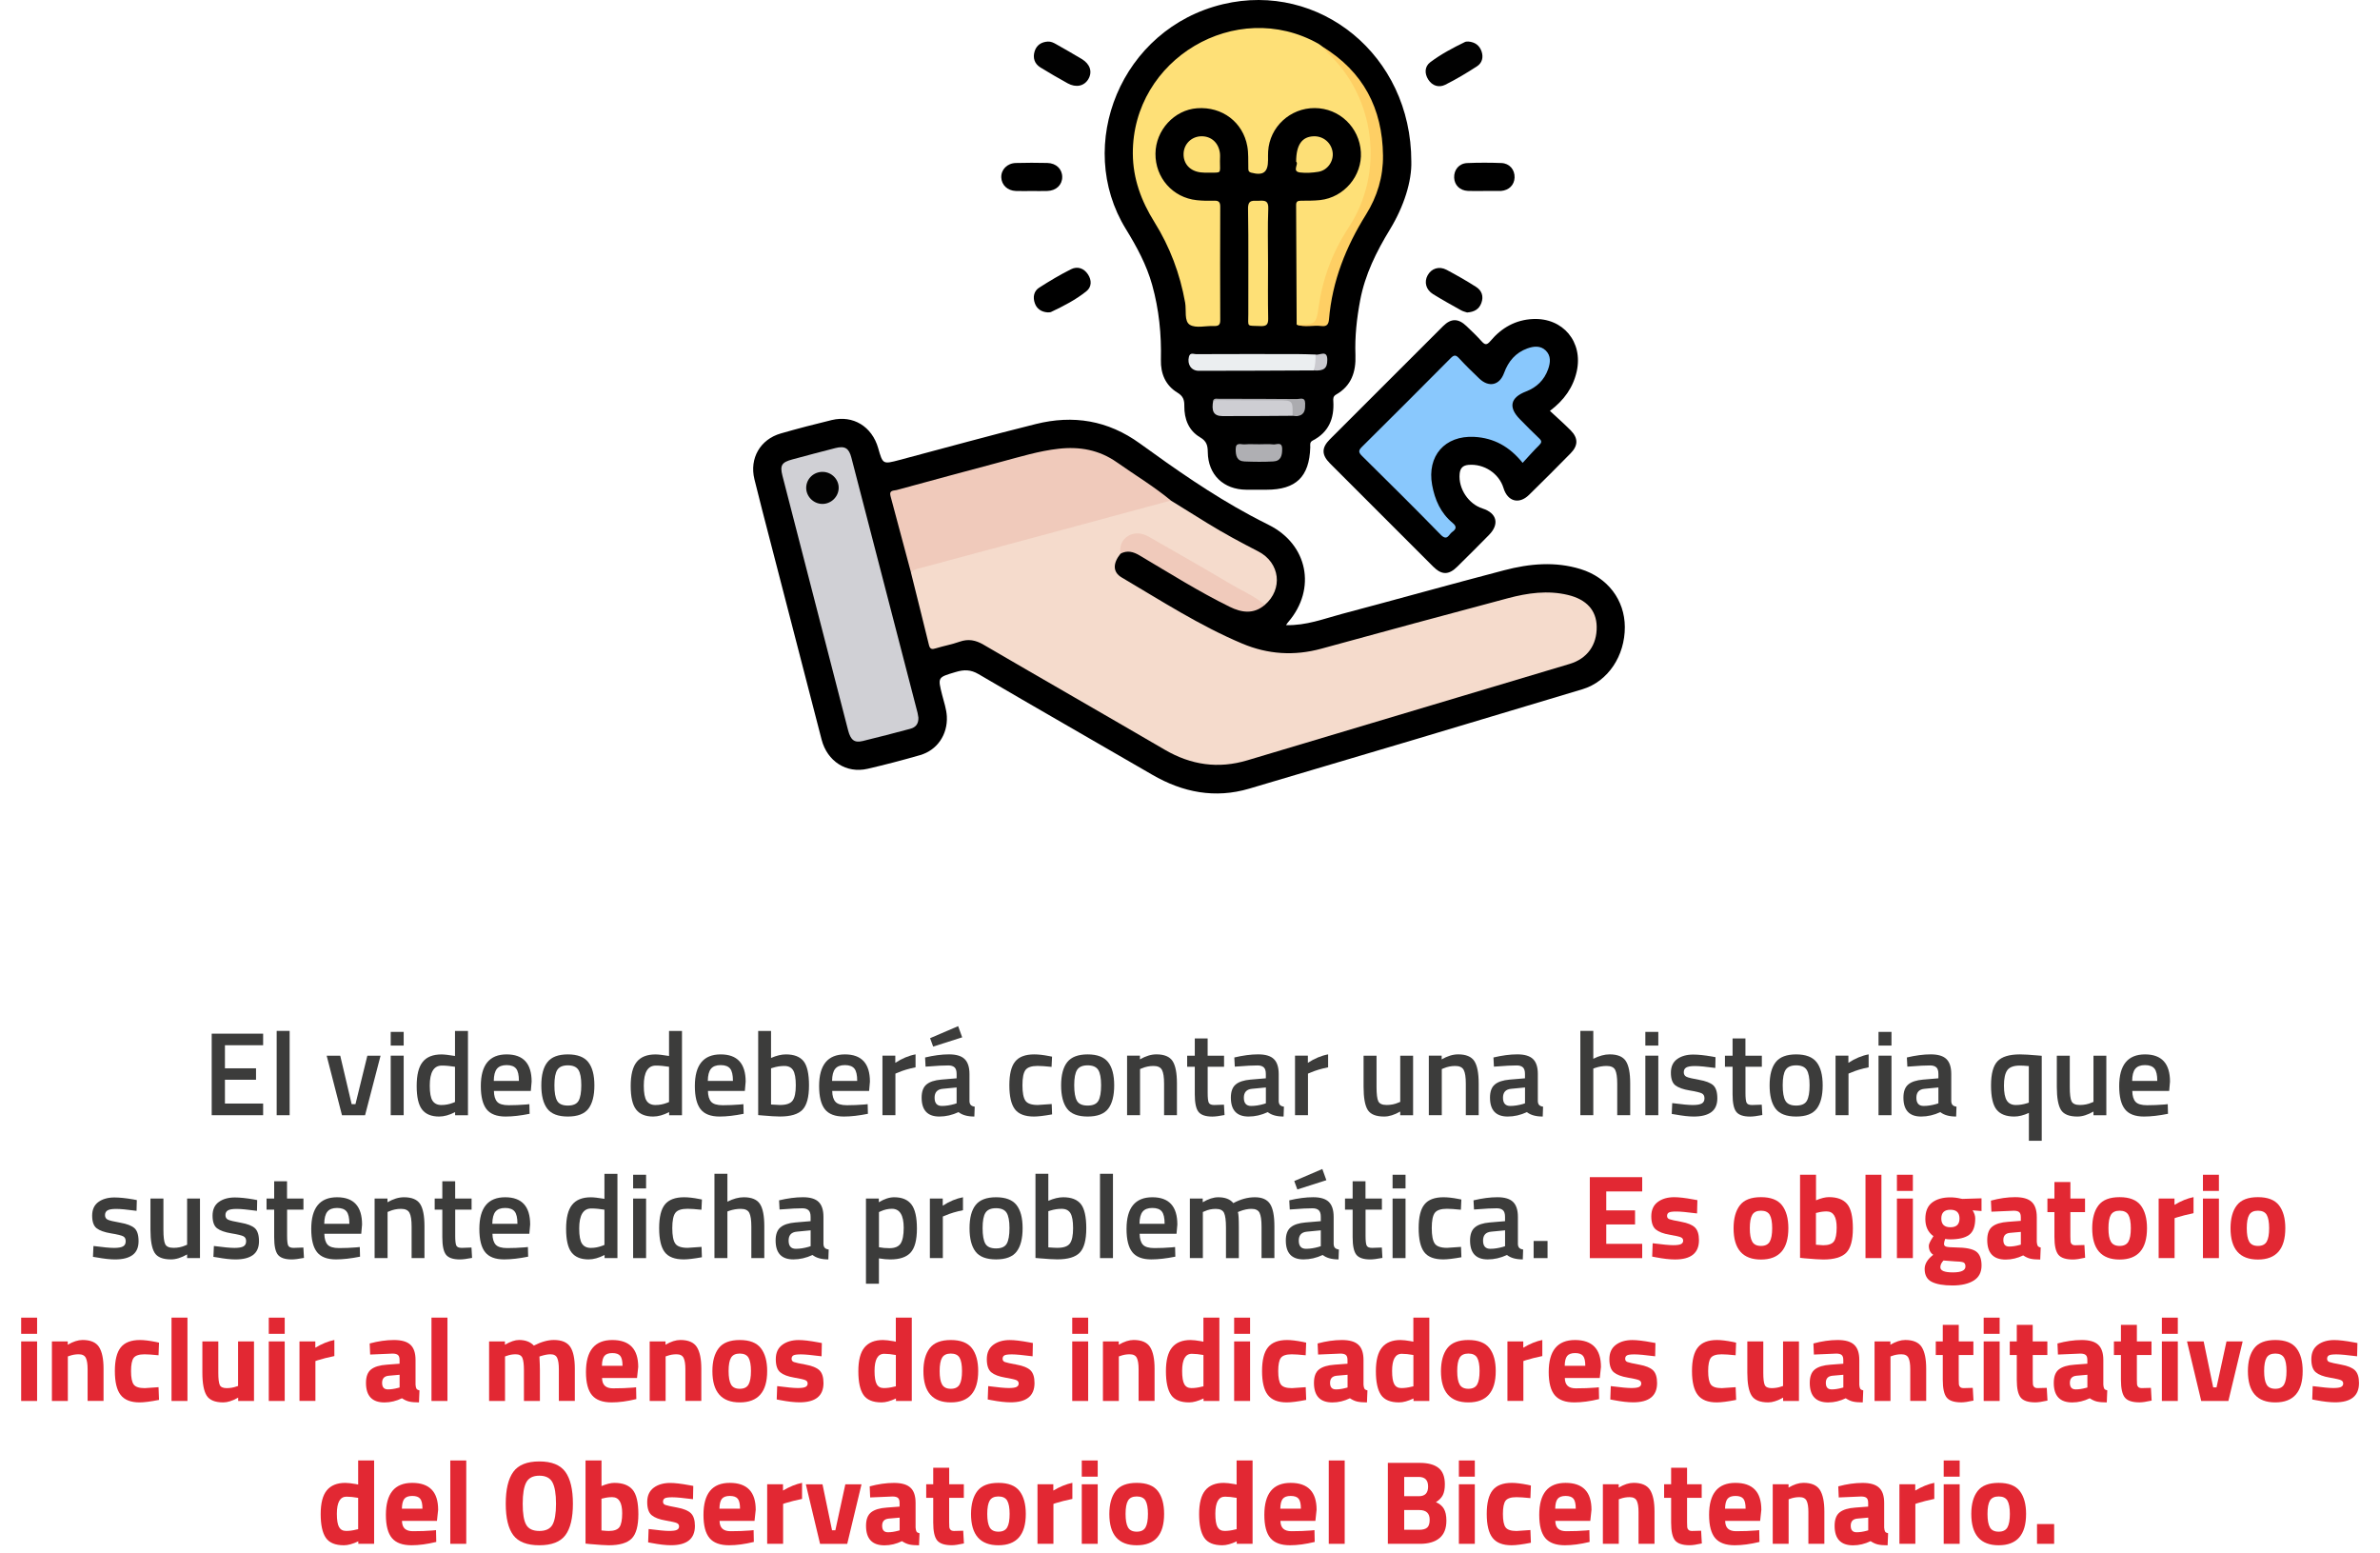 <?xml version="1.0" encoding="UTF-8"?>
<svg xmlns="http://www.w3.org/2000/svg" width="696" height="454" viewBox="0 0 696 454" fill="none">
  <path d="M61.91 326.067V302.227H76.95V305.607H65.78V312.357H74.87V315.697H65.78V322.657H76.95V326.067H61.91Z" fill="#3C3C3B"></path>
  <path d="M80.91 326.068V301.418H84.7V326.068H80.91Z" fill="#3C3C3B"></path>
  <path d="M95.529 308.668H99.499L102.839 322.838H103.949L107.429 308.668H111.289L106.759 326.078H100.009L95.529 308.668Z" fill="#3C3C3B"></path>
  <path d="M114.26 305.707V301.707H118.05V305.707H114.26ZM114.26 326.067V308.657H118.05V326.067H114.26Z" fill="#3C3C3B"></path>
  <path d="M136.85 301.428V326.078H133.09V325.168C131.4 326.028 129.84 326.458 128.43 326.458C126.15 326.458 124.49 325.778 123.43 324.408C122.37 323.038 121.85 320.738 121.85 317.518C121.85 314.298 122.43 311.948 123.61 310.488C124.78 309.028 126.61 308.298 129.09 308.298C129.92 308.298 131.25 308.448 133.06 308.748V301.438H136.85V301.428ZM132.47 322.448L133.06 322.208V311.908C131.67 311.678 130.38 311.558 129.2 311.558C126.86 311.558 125.68 313.508 125.68 317.408C125.68 319.548 125.95 321.028 126.5 321.848C127.04 322.668 127.91 323.088 129.09 323.088C130.27 323.088 131.4 322.868 132.47 322.448Z" fill="#3C3C3B"></path>
  <path d="M153.839 322.937L154.809 322.837L154.879 325.657C152.239 326.187 149.889 326.457 147.849 326.457C145.269 326.457 143.419 325.747 142.299 324.337C141.179 322.917 140.609 320.657 140.609 317.547C140.609 311.377 143.129 308.287 148.159 308.287C153.029 308.287 155.469 310.947 155.469 316.257L155.229 318.967H144.439C144.459 320.407 144.779 321.467 145.379 322.137C145.979 322.807 147.109 323.147 148.759 323.147C150.409 323.147 152.099 323.077 153.839 322.937ZM151.749 316.047C151.749 314.327 151.479 313.127 150.929 312.447C150.379 311.767 149.459 311.417 148.159 311.417C146.859 311.417 145.909 311.777 145.319 312.497C144.729 313.217 144.419 314.397 144.399 316.047H151.749Z" fill="#3C3C3B"></path>
  <path d="M160.091 310.547C161.281 309.037 163.271 308.287 166.061 308.287C168.851 308.287 170.841 309.037 172.031 310.547C173.221 312.057 173.821 314.317 173.821 317.337C173.821 320.357 173.241 322.627 172.081 324.157C170.921 325.687 168.911 326.457 166.061 326.457C163.211 326.457 161.201 325.687 160.041 324.157C158.881 322.627 158.301 320.347 158.301 317.337C158.301 314.327 158.891 312.057 160.091 310.547ZM162.931 321.857C163.461 322.787 164.511 323.247 166.061 323.247C167.611 323.247 168.661 322.787 169.191 321.857C169.721 320.927 169.991 319.407 169.991 317.297C169.991 315.187 169.711 313.687 169.141 312.807C168.571 311.927 167.541 311.487 166.061 311.487C164.581 311.487 163.551 311.927 162.981 312.807C162.411 313.687 162.131 315.187 162.131 317.297C162.121 319.407 162.391 320.927 162.931 321.857Z" fill="#3C3C3B"></path>
  <path d="M199.439 301.428V326.078H195.679V325.168C193.989 326.028 192.43 326.458 191.02 326.458C188.74 326.458 187.08 325.778 186.02 324.408C184.96 323.038 184.439 320.738 184.439 317.518C184.439 314.298 185.019 311.948 186.199 310.488C187.369 309.028 189.199 308.298 191.679 308.298C192.509 308.298 193.84 308.448 195.65 308.748V301.438H199.439V301.428ZM195.059 322.448L195.65 322.208V311.908C194.26 311.678 192.97 311.558 191.79 311.558C189.45 311.558 188.27 313.508 188.27 317.408C188.27 319.548 188.539 321.028 189.089 321.848C189.629 322.668 190.499 323.088 191.679 323.088C192.859 323.088 193.989 322.868 195.059 322.448Z" fill="#3C3C3B"></path>
  <path d="M216.429 322.937L217.399 322.837L217.469 325.657C214.829 326.187 212.479 326.457 210.439 326.457C207.859 326.457 206.009 325.747 204.889 324.337C203.769 322.917 203.199 320.657 203.199 317.547C203.199 311.377 205.719 308.287 210.749 308.287C215.619 308.287 218.059 310.947 218.059 316.257L217.819 318.967H207.029C207.049 320.407 207.369 321.467 207.969 322.137C208.569 322.807 209.699 323.147 211.349 323.147C212.989 323.147 214.689 323.077 216.429 322.937ZM214.339 316.047C214.339 314.327 214.069 313.127 213.519 312.447C212.969 311.767 212.049 311.417 210.749 311.417C209.449 311.417 208.499 311.777 207.909 312.497C207.319 313.217 207.009 314.397 206.989 316.047H214.339Z" fill="#3C3C3B"></path>
  <path d="M229.831 308.288C232.221 308.288 233.941 308.958 235.001 310.288C236.061 311.618 236.581 313.988 236.581 317.368C236.581 320.758 235.951 323.118 234.701 324.448C233.451 325.778 231.241 326.448 228.091 326.448C227.001 326.448 225.271 326.348 222.901 326.138L221.721 326.038V301.428H225.481V309.328C227.081 308.628 228.531 308.288 229.831 308.288ZM228.091 323.078C229.951 323.078 231.181 322.648 231.801 321.778C232.421 320.908 232.721 319.428 232.721 317.338C232.721 315.248 232.461 313.778 231.941 312.938C231.421 312.088 230.561 311.668 229.381 311.668C228.271 311.668 227.151 311.838 226.041 312.188L225.481 312.358V322.938C226.761 323.028 227.621 323.078 228.091 323.078Z" fill="#3C3C3B"></path>
  <path d="M252.769 322.937L253.739 322.837L253.809 325.657C251.169 326.187 248.819 326.457 246.779 326.457C244.199 326.457 242.349 325.747 241.229 324.337C240.109 322.917 239.539 320.657 239.539 317.547C239.539 311.377 242.059 308.287 247.089 308.287C251.959 308.287 254.399 310.947 254.399 316.257L254.159 318.967H243.369C243.389 320.407 243.709 321.467 244.309 322.137C244.909 322.807 246.039 323.147 247.689 323.147C249.339 323.147 251.029 323.077 252.769 322.937ZM250.679 316.047C250.679 314.327 250.409 313.127 249.859 312.447C249.309 311.767 248.389 311.417 247.089 311.417C245.789 311.417 244.839 311.777 244.249 312.497C243.659 313.217 243.349 314.397 243.329 316.047H250.679Z" fill="#3C3C3B"></path>
  <path d="M258.061 326.067V308.657H261.821V310.747C263.791 309.467 265.761 308.647 267.741 308.277V312.067C265.741 312.467 264.041 312.977 262.621 313.597L261.851 313.907V326.057H258.061V326.067Z" fill="#3C3C3B"></path>
  <path d="M283.51 314.027V321.967C283.53 322.477 283.67 322.857 283.91 323.097C284.15 323.337 284.53 323.497 285.04 323.567L284.939 326.457C282.939 326.457 281.399 326.027 280.309 325.167C278.449 326.027 276.589 326.457 274.709 326.457C271.249 326.457 269.52 324.617 269.52 320.917C269.52 319.157 269.989 317.877 270.929 317.087C271.869 316.297 273.31 315.827 275.26 315.657L279.75 315.277V314.027C279.75 313.097 279.55 312.447 279.14 312.077C278.73 311.707 278.139 311.517 277.349 311.517C275.859 311.517 274.01 311.607 271.78 311.797L270.67 311.867L270.53 309.187C273.06 308.587 275.39 308.277 277.51 308.277C279.63 308.277 281.169 308.737 282.099 309.657C283.039 310.577 283.51 312.027 283.51 314.027ZM271.99 303.547L280.199 300.027L281.38 303.297L272.89 306.007L271.99 303.547ZM275.709 318.347C274.109 318.487 273.309 319.357 273.309 320.957C273.309 322.557 274.019 323.357 275.429 323.357C276.589 323.357 277.82 323.167 279.12 322.797L279.75 322.587V317.957L275.709 318.347Z" fill="#3C3C3B"></path>
  <path d="M302.44 308.287C303.67 308.287 305.12 308.447 306.79 308.777L307.66 308.947L307.52 311.937C305.69 311.747 304.33 311.657 303.45 311.657C301.69 311.657 300.5 312.047 299.9 312.837C299.3 313.627 299 315.107 299 317.297C299 319.477 299.29 320.987 299.87 321.827C300.45 322.667 301.66 323.077 303.49 323.077L307.56 322.797L307.67 325.827C305.33 326.247 303.56 326.457 302.38 326.457C299.73 326.457 297.87 325.747 296.79 324.317C295.71 322.887 295.17 320.557 295.17 317.307C295.17 314.057 295.74 311.747 296.88 310.367C298.01 308.977 299.87 308.287 302.44 308.287Z" fill="#3C3C3B"></path>
  <path d="M312.101 310.547C313.301 309.037 315.291 308.287 318.071 308.287C320.861 308.287 322.841 309.037 324.041 310.547C325.241 312.057 325.831 314.317 325.831 317.337C325.831 320.357 325.251 322.627 324.091 324.157C322.931 325.687 320.921 326.457 318.071 326.457C315.221 326.457 313.211 325.687 312.051 324.157C310.891 322.627 310.311 320.347 310.311 317.337C310.311 314.327 310.911 312.057 312.101 310.547ZM314.941 321.857C315.471 322.787 316.521 323.247 318.071 323.247C319.621 323.247 320.671 322.787 321.201 321.857C321.731 320.927 322.001 319.407 322.001 317.297C322.001 315.187 321.721 313.687 321.151 312.807C320.581 311.927 319.551 311.487 318.071 311.487C316.591 311.487 315.561 311.927 314.991 312.807C314.421 313.687 314.141 315.187 314.141 317.297C314.141 319.407 314.411 320.927 314.941 321.857Z" fill="#3C3C3B"></path>
  <path d="M333.39 326.067H329.6V308.657H333.36V309.737C335.05 308.767 336.65 308.277 338.16 308.277C340.48 308.277 342.06 308.937 342.91 310.247C343.76 311.557 344.18 313.727 344.18 316.737V326.067H340.42V316.847C340.42 314.967 340.22 313.637 339.81 312.847C339.4 312.057 338.57 311.667 337.32 311.667C336.14 311.667 335 311.897 333.91 312.367L333.39 312.577V326.067Z" fill="#3C3C3B"></path>
  <path d="M357.97 311.907H353.17V319.567C353.17 320.987 353.27 321.927 353.48 322.387C353.69 322.847 354.22 323.087 355.08 323.087L357.93 322.987L358.1 326.017C356.55 326.317 355.36 326.467 354.55 326.467C352.58 326.467 351.23 326.017 350.5 325.107C349.77 324.197 349.4 322.497 349.4 319.987V311.907H347.17V308.667H349.4V303.617H353.16V308.667H357.96V311.907H357.97Z" fill="#3C3C3B"></path>
  <path d="M373.939 314.027V321.967C373.959 322.477 374.099 322.857 374.339 323.097C374.579 323.337 374.959 323.497 375.469 323.567L375.369 326.457C373.369 326.457 371.829 326.027 370.739 325.167C368.879 326.027 367.019 326.457 365.139 326.457C361.679 326.457 359.949 324.617 359.949 320.917C359.949 319.157 360.419 317.877 361.359 317.087C362.299 316.297 363.739 315.827 365.689 315.657L370.179 315.277V314.027C370.179 313.097 369.979 312.447 369.569 312.077C369.159 311.707 368.569 311.517 367.779 311.517C366.289 311.517 364.439 311.607 362.209 311.797L361.099 311.867L360.959 309.187C363.489 308.587 365.819 308.277 367.939 308.277C370.059 308.277 371.599 308.737 372.529 309.657C373.469 310.577 373.939 312.027 373.939 314.027ZM366.149 318.347C364.549 318.487 363.749 319.357 363.749 320.957C363.749 322.557 364.459 323.357 365.869 323.357C367.029 323.357 368.259 323.167 369.559 322.797L370.189 322.587V317.957L366.149 318.347Z" fill="#3C3C3B"></path>
  <path d="M378.711 326.067V308.657H382.471V310.747C384.441 309.467 386.411 308.647 388.391 308.277V312.067C386.391 312.467 384.691 312.977 383.271 313.597L382.501 313.907V326.057H378.711V326.067Z" fill="#3C3C3B"></path>
  <path d="M409.48 308.668H413.24V326.078H409.48V324.998C407.78 325.968 406.22 326.458 404.78 326.458C402.39 326.458 400.79 325.818 399.98 324.528C399.17 323.238 398.76 320.988 398.76 317.758V308.668H402.55V317.788C402.55 319.878 402.72 321.278 403.07 321.998C403.42 322.718 404.23 323.078 405.51 323.078C406.76 323.078 407.91 322.848 408.96 322.378L409.48 322.168V308.668Z" fill="#3C3C3B"></path>
  <path d="M421.63 326.067H417.84V308.657H421.6V309.737C423.29 308.767 424.89 308.277 426.4 308.277C428.72 308.277 430.3 308.937 431.15 310.247C432 311.557 432.42 313.727 432.42 316.737V326.067H428.66V316.847C428.66 314.967 428.46 313.637 428.05 312.847C427.64 312.057 426.81 311.667 425.56 311.667C424.38 311.667 423.24 311.897 422.15 312.367L421.63 312.577V326.067Z" fill="#3C3C3B"></path>
  <path d="M449.72 314.027V321.967C449.74 322.477 449.88 322.857 450.12 323.097C450.36 323.337 450.74 323.497 451.25 323.567L451.151 326.457C449.151 326.457 447.611 326.027 446.521 325.167C444.661 326.027 442.801 326.457 440.921 326.457C437.461 326.457 435.73 324.617 435.73 320.917C435.73 319.157 436.201 317.877 437.141 317.087C438.081 316.297 439.52 315.827 441.47 315.657L445.96 315.277V314.027C445.96 313.097 445.76 312.447 445.35 312.077C444.94 311.707 444.35 311.517 443.56 311.517C442.07 311.517 440.22 311.607 437.99 311.797L436.88 311.867L436.74 309.187C439.27 308.587 441.6 308.277 443.72 308.277C445.84 308.277 447.38 308.737 448.32 309.657C449.26 310.577 449.72 312.027 449.72 314.027ZM441.93 318.347C440.33 318.487 439.531 319.357 439.531 320.957C439.531 322.557 440.241 323.357 441.651 323.357C442.811 323.357 444.04 323.167 445.34 322.797L445.97 322.587V317.957L441.93 318.347Z" fill="#3C3C3B"></path>
  <path d="M465.94 326.068H462.15V301.418H465.94V309.568C467.66 308.708 469.25 308.278 470.71 308.278C473.03 308.278 474.61 308.938 475.46 310.248C476.31 311.558 476.73 313.728 476.73 316.738V326.068H472.94V316.848C472.94 314.968 472.74 313.638 472.35 312.848C471.96 312.058 471.12 311.668 469.84 311.668C468.73 311.668 467.61 311.858 466.5 312.228L465.94 312.438V326.068Z" fill="#3C3C3B"></path>
  <path d="M481.16 305.707V301.707H484.95V305.707H481.16ZM481.16 326.067V308.657H484.95V326.067H481.16Z" fill="#3C3C3B"></path>
  <path d="M501.621 312.248C498.881 311.878 496.901 311.688 495.671 311.688C494.441 311.688 493.591 311.838 493.111 312.128C492.631 312.418 492.401 312.878 492.401 313.508C492.401 314.138 492.661 314.578 493.181 314.828C493.701 315.088 494.931 315.378 496.871 315.718C498.811 316.058 500.181 316.588 500.991 317.298C501.801 318.018 502.211 319.298 502.211 321.128C502.211 322.958 501.621 324.308 500.451 325.168C499.281 326.028 497.571 326.458 495.321 326.458C493.901 326.458 492.121 326.258 489.961 325.868L488.881 325.698L489.021 322.528C491.811 322.898 493.811 323.088 495.041 323.088C496.271 323.088 497.151 322.938 497.671 322.638C498.191 322.338 498.451 321.838 498.451 321.138C498.451 320.438 498.201 319.958 497.701 319.698C497.201 319.438 496.011 319.138 494.111 318.828C492.221 318.518 490.831 318.018 489.951 317.348C489.071 316.678 488.631 315.448 488.631 313.658C488.631 311.868 489.241 310.538 490.461 309.658C491.681 308.778 493.241 308.338 495.141 308.338C496.621 308.338 498.451 308.528 500.601 308.898L501.681 309.108L501.621 312.248Z" fill="#3C3C3B"></path>
  <path d="M515.24 311.907H510.439V319.567C510.439 320.987 510.54 321.927 510.75 322.387C510.96 322.847 511.489 323.087 512.349 323.087L515.199 322.987L515.37 326.017C513.82 326.317 512.629 326.467 511.819 326.467C509.849 326.467 508.5 326.017 507.77 325.107C507.04 324.197 506.67 322.497 506.67 319.987V311.907H504.439V308.667H506.67V303.617H510.429V308.667H515.229V311.907H515.24Z" fill="#3C3C3B"></path>
  <path d="M519.29 310.547C520.48 309.037 522.47 308.287 525.26 308.287C528.05 308.287 530.04 309.037 531.23 310.547C532.42 312.057 533.02 314.317 533.02 317.337C533.02 320.357 532.44 322.627 531.28 324.157C530.12 325.687 528.11 326.457 525.26 326.457C522.41 326.457 520.4 325.687 519.24 324.157C518.08 322.627 517.5 320.347 517.5 317.337C517.5 314.327 518.09 312.057 519.29 310.547ZM522.13 321.857C522.66 322.787 523.71 323.247 525.26 323.247C526.81 323.247 527.86 322.787 528.39 321.857C528.92 320.927 529.19 319.407 529.19 317.297C529.19 315.187 528.91 313.687 528.34 312.807C527.77 311.927 526.74 311.487 525.26 311.487C523.78 311.487 522.75 311.927 522.18 312.807C521.61 313.687 521.33 315.187 521.33 317.297C521.33 319.407 521.59 320.927 522.13 321.857Z" fill="#3C3C3B"></path>
  <path d="M536.779 326.067V308.657H540.539V310.747C542.509 309.467 544.479 308.647 546.459 308.277V312.067C544.459 312.467 542.759 312.977 541.339 313.597L540.569 313.907V326.057H536.779V326.067Z" fill="#3C3C3B"></path>
  <path d="M549.35 305.707V301.707H553.14V305.707H549.35ZM549.35 326.067V308.657H553.14V326.067H549.35Z" fill="#3C3C3B"></path>
  <path d="M570.621 314.027V321.967C570.641 322.477 570.781 322.857 571.021 323.097C571.261 323.337 571.641 323.497 572.151 323.567L572.051 326.457C570.051 326.457 568.511 326.027 567.421 325.167C565.561 326.027 563.701 326.457 561.821 326.457C558.361 326.457 556.631 324.617 556.631 320.917C556.631 319.157 557.101 317.877 558.041 317.087C558.981 316.297 560.421 315.827 562.371 315.657L566.861 315.277V314.027C566.861 313.097 566.661 312.447 566.251 312.077C565.841 311.707 565.251 311.517 564.461 311.517C562.971 311.517 561.121 311.607 558.891 311.797L557.781 311.867L557.641 309.187C560.171 308.587 562.501 308.277 564.621 308.277C566.741 308.277 568.271 308.737 569.211 309.657C570.151 310.577 570.621 312.027 570.621 314.027ZM562.821 318.347C561.221 318.487 560.421 319.357 560.421 320.957C560.421 322.557 561.131 323.357 562.541 323.357C563.701 323.357 564.931 323.167 566.231 322.797L566.861 322.587V317.957L562.821 318.347Z" fill="#3C3C3B"></path>
  <path d="M589.07 326.457C586.68 326.457 584.95 325.787 583.87 324.437C582.79 323.087 582.25 320.727 582.25 317.357C582.25 313.977 582.88 311.627 584.15 310.287C585.41 308.957 587.6 308.287 590.71 308.287C591.85 308.287 593.59 308.387 595.93 308.597L597.08 308.697V333.547H593.32V325.397C591.76 326.107 590.34 326.457 589.07 326.457ZM590.7 311.557C588.87 311.557 587.63 312.017 586.99 312.937C586.35 313.857 586.03 315.347 586.03 317.407C586.03 319.477 586.32 320.937 586.88 321.797C587.44 322.657 588.33 323.087 589.51 323.087C590.6 323.087 591.69 322.917 592.78 322.567L593.3 322.397V311.707C592.2 311.597 591.33 311.557 590.7 311.557Z" fill="#3C3C3B"></path>
  <path d="M612.21 308.668H615.97V326.078H612.21V324.998C610.52 325.968 608.95 326.458 607.51 326.458C605.12 326.458 603.52 325.818 602.71 324.528C601.9 323.238 601.49 320.988 601.49 317.758V308.668H605.28V317.788C605.28 319.878 605.45 321.278 605.8 321.998C606.15 322.718 606.96 323.078 608.24 323.078C609.49 323.078 610.64 322.848 611.69 322.378L612.21 322.168V308.668Z" fill="#3C3C3B"></path>
  <path d="M632.96 322.937L633.93 322.837L634 325.657C631.35 326.187 629.01 326.457 626.97 326.457C624.39 326.457 622.541 325.747 621.421 324.337C620.291 322.917 619.73 320.657 619.73 317.547C619.73 311.377 622.251 308.287 627.281 308.287C632.151 308.287 634.59 310.947 634.59 316.257L634.35 318.967H623.56C623.58 320.407 623.9 321.467 624.5 322.137C625.1 322.807 626.23 323.147 627.88 323.147C629.53 323.147 631.22 323.077 632.96 322.937ZM630.87 316.047C630.87 314.327 630.6 313.127 630.05 312.447C629.5 311.767 628.581 311.417 627.281 311.417C625.981 311.417 625.03 311.777 624.44 312.497C623.85 313.217 623.541 314.397 623.521 316.047H630.87Z" fill="#3C3C3B"></path>
  <path d="M39.929 354.027C37.189 353.657 35.209 353.467 33.979 353.467C32.749 353.467 31.899 353.617 31.419 353.907C30.939 354.197 30.709 354.657 30.709 355.287C30.709 355.917 30.969 356.357 31.489 356.607C32.009 356.867 33.239 357.157 35.179 357.497C37.119 357.837 38.489 358.367 39.299 359.077C40.109 359.797 40.519 361.077 40.519 362.907C40.519 364.737 39.929 366.087 38.759 366.947C37.589 367.807 35.879 368.237 33.629 368.237C32.209 368.237 30.429 368.037 28.269 367.647L27.189 367.477L27.329 364.307C30.109 364.677 32.119 364.867 33.349 364.867C34.579 364.867 35.459 364.717 35.979 364.417C36.499 364.117 36.759 363.617 36.759 362.917C36.759 362.217 36.509 361.737 36.009 361.477C35.509 361.207 34.319 360.917 32.429 360.607C30.539 360.297 29.149 359.797 28.269 359.127C27.389 358.457 26.949 357.227 26.949 355.437C26.949 353.647 27.559 352.317 28.779 351.437C29.999 350.557 31.559 350.117 33.459 350.117C34.949 350.117 36.769 350.307 38.929 350.677L40.009 350.887L39.929 354.027Z" fill="#3C3C3B"></path>
  <path d="M54.72 350.438H58.48V367.848H54.72V366.768C53.03 367.738 51.46 368.228 50.02 368.228C47.63 368.228 46.03 367.588 45.22 366.298C44.41 365.008 44 362.758 44 359.528V350.438H47.79V359.557C47.79 361.647 47.96 363.048 48.31 363.768C48.66 364.488 49.47 364.848 50.75 364.848C52 364.848 53.15 364.618 54.2 364.148L54.72 363.938V350.438Z" fill="#3C3C3B"></path>
  <path d="M75.15 354.027C72.41 353.657 70.43 353.467 69.2 353.467C67.97 353.467 67.12 353.617 66.64 353.907C66.16 354.197 65.93 354.657 65.93 355.287C65.93 355.917 66.19 356.357 66.71 356.607C67.23 356.867 68.46 357.157 70.4 357.497C72.34 357.837 73.71 358.367 74.52 359.077C75.33 359.797 75.74 361.077 75.74 362.907C75.74 364.737 75.15 366.087 73.98 366.947C72.81 367.807 71.1 368.237 68.85 368.237C67.43 368.237 65.65 368.037 63.49 367.647L62.41 367.477L62.55 364.307C65.34 364.677 67.34 364.867 68.57 364.867C69.8 364.867 70.68 364.717 71.2 364.417C71.72 364.117 71.98 363.617 71.98 362.917C71.98 362.217 71.73 361.737 71.23 361.477C70.73 361.207 69.53 360.917 67.64 360.607C65.75 360.297 64.36 359.797 63.48 359.127C62.6 358.457 62.16 357.227 62.16 355.437C62.16 353.647 62.77 352.317 63.99 351.437C65.21 350.557 66.77 350.117 68.67 350.117C70.15 350.117 71.98 350.307 74.13 350.677L75.21 350.887L75.15 354.027Z" fill="#3C3C3B"></path>
  <path d="M88.759 353.677H83.959V361.337C83.959 362.757 84.059 363.697 84.269 364.157C84.479 364.617 85.009 364.857 85.869 364.857L88.719 364.757L88.889 367.787C87.329 368.087 86.149 368.237 85.339 368.237C83.369 368.237 82.019 367.787 81.279 366.877C80.539 365.967 80.179 364.267 80.179 361.757V353.677H77.949V350.437H80.179V345.387H83.939V350.437H88.739V353.677H88.759Z" fill="#3C3C3B"></path>
  <path d="M104.25 364.707L105.219 364.607L105.29 367.427C102.64 367.957 100.3 368.227 98.26 368.227C95.68 368.227 93.829 367.517 92.71 366.107C91.579 364.687 91.019 362.427 91.019 359.317C91.019 353.147 93.54 350.057 98.57 350.057C103.439 350.057 105.88 352.717 105.88 358.027L105.64 360.737H94.85C94.87 362.177 95.19 363.237 95.79 363.907C96.39 364.577 97.52 364.917 99.17 364.917C100.82 364.917 102.51 364.847 104.25 364.707ZM102.17 357.817C102.17 356.097 101.899 354.897 101.349 354.217C100.799 353.537 99.879 353.187 98.579 353.187C97.279 353.187 96.329 353.547 95.74 354.267C95.15 354.987 94.84 356.167 94.82 357.817H102.17Z" fill="#3C3C3B"></path>
  <path d="M113.341 367.847H109.551V350.437H113.311V351.517C115.001 350.547 116.601 350.057 118.111 350.057C120.431 350.057 122.011 350.717 122.861 352.027C123.711 353.337 124.131 355.507 124.131 358.517V367.847H120.371V358.627C120.371 356.747 120.171 355.417 119.761 354.627C119.351 353.837 118.531 353.447 117.271 353.447C116.091 353.447 114.951 353.677 113.861 354.147L113.341 354.357V367.847Z" fill="#3C3C3B"></path>
  <path d="M137.919 353.677H133.119V361.337C133.119 362.757 133.229 363.697 133.429 364.157C133.639 364.617 134.169 364.857 135.029 364.857L137.879 364.757L138.049 367.787C136.499 368.087 135.309 368.237 134.499 368.237C132.529 368.237 131.179 367.787 130.449 366.877C129.719 365.967 129.349 364.267 129.349 361.757V353.677H127.119V350.437H129.349V345.387H133.109V350.437H137.909V353.677H137.919Z" fill="#3C3C3B"></path>
  <path d="M153.41 364.707L154.38 364.607L154.45 367.427C151.8 367.957 149.46 368.227 147.42 368.227C144.84 368.227 142.99 367.517 141.87 366.107C140.74 364.687 140.18 362.427 140.18 359.317C140.18 353.147 142.7 350.057 147.73 350.057C152.6 350.057 155.04 352.717 155.04 358.027L154.8 360.737H144.01C144.03 362.177 144.35 363.237 144.95 363.907C145.55 364.577 146.68 364.917 148.33 364.917C149.97 364.917 151.67 364.847 153.41 364.707ZM151.32 357.817C151.32 356.097 151.05 354.897 150.5 354.217C149.95 353.537 149.03 353.187 147.73 353.187C146.43 353.187 145.48 353.547 144.89 354.267C144.3 354.987 143.99 356.167 143.97 357.817H151.32Z" fill="#3C3C3B"></path>
  <path d="M180.561 343.197V367.847H176.801V366.937C175.111 367.797 173.551 368.227 172.131 368.227C169.861 368.227 168.191 367.547 167.131 366.177C166.071 364.807 165.551 362.507 165.551 359.287C165.551 356.067 166.131 353.717 167.311 352.257C168.481 350.797 170.311 350.067 172.791 350.067C173.621 350.067 174.951 350.217 176.761 350.517V343.207H180.561V343.197ZM176.171 364.227L176.761 363.987V353.687C175.371 353.457 174.081 353.337 172.901 353.337C170.561 353.337 169.381 355.287 169.381 359.187C169.381 361.327 169.651 362.807 170.201 363.627C170.741 364.447 171.611 364.867 172.791 364.867C173.971 364.867 175.101 364.637 176.171 364.227Z" fill="#3C3C3B"></path>
  <path d="M185.15 347.477V343.477H188.94V347.477H185.15ZM185.15 367.847V350.437H188.94V367.847H185.15Z" fill="#3C3C3B"></path>
  <path d="M200.05 350.057C201.28 350.057 202.73 350.217 204.4 350.547L205.27 350.717L205.13 353.707C203.3 353.517 201.94 353.427 201.06 353.427C199.3 353.427 198.11 353.817 197.51 354.607C196.91 355.397 196.6 356.877 196.6 359.067C196.6 361.247 196.89 362.757 197.47 363.597C198.05 364.437 199.26 364.847 201.09 364.847L205.16 364.567L205.26 367.597C202.92 368.017 201.15 368.227 199.97 368.227C197.33 368.227 195.46 367.517 194.38 366.087C193.3 364.657 192.76 362.327 192.76 359.077C192.76 355.827 193.33 353.517 194.47 352.137C195.61 350.757 197.47 350.057 200.05 350.057Z" fill="#3C3C3B"></path>
  <path d="M212.72 367.847H208.93V343.197H212.72V351.347C214.44 350.487 216.03 350.057 217.49 350.057C219.81 350.057 221.39 350.717 222.24 352.027C223.09 353.337 223.51 355.507 223.51 358.517V367.847H219.72V358.627C219.72 356.747 219.52 355.417 219.13 354.627C218.73 353.837 217.9 353.447 216.62 353.447C215.51 353.447 214.39 353.637 213.28 354.007L212.72 354.217V367.847Z" fill="#3C3C3B"></path>
  <path d="M240.81 355.797V363.737C240.83 364.247 240.97 364.627 241.21 364.867C241.45 365.107 241.83 365.267 242.34 365.337L242.24 368.227C240.24 368.227 238.7 367.797 237.61 366.937C235.75 367.797 233.89 368.227 232.01 368.227C228.55 368.227 226.82 366.387 226.82 362.687C226.82 360.927 227.29 359.647 228.23 358.857C229.17 358.067 230.61 357.597 232.56 357.427L237.05 357.047V355.797C237.05 354.867 236.85 354.217 236.44 353.847C236.03 353.477 235.44 353.287 234.65 353.287C233.16 353.287 231.31 353.377 229.08 353.567L227.97 353.637L227.83 350.957C230.36 350.357 232.69 350.047 234.81 350.047C236.93 350.047 238.46 350.507 239.4 351.427C240.34 352.347 240.81 353.807 240.81 355.797ZM233.02 360.117C231.42 360.257 230.62 361.127 230.62 362.727C230.62 364.327 231.33 365.127 232.74 365.127C233.9 365.127 235.13 364.937 236.43 364.567L237.06 364.357V359.727L233.02 360.117Z" fill="#3C3C3B"></path>
  <path d="M253.24 375.327V350.437H257V351.517C258.6 350.547 260.1 350.057 261.49 350.057C263.79 350.057 265.47 350.757 266.54 352.167C267.61 353.567 268.14 355.927 268.14 359.237C268.14 362.547 267.53 364.867 266.31 366.217C265.09 367.567 263.1 368.237 260.34 368.237C259.39 368.237 258.29 368.137 257.03 367.927V375.347H253.24V375.327ZM260.83 353.427C259.74 353.427 258.65 353.667 257.56 354.157L257.04 354.397V364.667C257.97 364.857 258.99 364.947 260.1 364.947C261.68 364.947 262.77 364.497 263.37 363.587C263.97 362.677 264.28 361.137 264.28 358.957C264.27 355.277 263.12 353.427 260.83 353.427Z" fill="#3C3C3B"></path>
  <path d="M271.93 367.847V350.437H275.69V352.527C277.66 351.247 279.64 350.427 281.61 350.057V353.847C279.61 354.247 277.91 354.757 276.49 355.377L275.72 355.687V367.837H271.93V367.847Z" fill="#3C3C3B"></path>
  <path d="M285.319 352.317C286.519 350.807 288.509 350.057 291.289 350.057C294.069 350.057 296.059 350.807 297.259 352.317C298.449 353.827 299.049 356.087 299.049 359.107C299.049 362.127 298.469 364.397 297.309 365.927C296.149 367.457 294.139 368.227 291.289 368.227C288.429 368.227 286.429 367.457 285.269 365.927C284.109 364.397 283.529 362.117 283.529 359.107C283.529 356.097 284.119 353.827 285.319 352.317ZM288.149 363.627C288.679 364.557 289.729 365.017 291.279 365.017C292.829 365.017 293.879 364.557 294.409 363.627C294.939 362.697 295.209 361.177 295.209 359.067C295.209 356.957 294.919 355.457 294.359 354.577C293.799 353.697 292.759 353.257 291.279 353.257C289.789 353.257 288.769 353.697 288.199 354.577C287.629 355.457 287.349 356.957 287.349 359.067C287.349 361.187 287.619 362.707 288.149 363.627Z" fill="#3C3C3B"></path>
  <path d="M310.921 350.057C313.311 350.057 315.031 350.727 316.091 352.057C317.141 353.387 317.671 355.757 317.671 359.137C317.671 362.527 317.041 364.887 315.791 366.217C314.541 367.547 312.331 368.217 309.181 368.217C308.091 368.217 306.361 368.117 303.991 367.907L302.811 367.807V343.197H306.571V351.097C308.171 350.407 309.621 350.057 310.921 350.057ZM309.181 364.847C311.041 364.847 312.271 364.417 312.891 363.547C313.511 362.677 313.811 361.197 313.811 359.107C313.811 357.017 313.551 355.547 313.031 354.707C312.511 353.857 311.651 353.437 310.471 353.437C309.361 353.437 308.241 353.607 307.131 353.957L306.571 354.127V364.707C307.841 364.807 308.711 364.847 309.181 364.847Z" fill="#3C3C3B"></path>
  <path d="M321.68 367.847V343.197H325.47V367.847H321.68Z" fill="#3C3C3B"></path>
  <path d="M342.67 364.707L343.64 364.607L343.709 367.427C341.059 367.957 338.719 368.227 336.679 368.227C334.099 368.227 332.25 367.517 331.13 366.107C330 364.687 329.439 362.427 329.439 359.317C329.439 353.147 331.96 350.057 336.99 350.057C341.86 350.057 344.299 352.717 344.299 358.027L344.059 360.737H333.27C333.29 362.177 333.609 363.237 334.209 363.907C334.809 364.577 335.939 364.917 337.589 364.917C339.239 364.917 340.93 364.847 342.67 364.707ZM340.579 357.817C340.579 356.097 340.31 354.897 339.76 354.217C339.21 353.537 338.29 353.187 336.99 353.187C335.69 353.187 334.74 353.547 334.15 354.267C333.56 354.987 333.249 356.167 333.229 357.817H340.579Z" fill="#3C3C3B"></path>
  <path d="M351.751 367.847H347.961V350.437H351.721V351.517C353.371 350.547 354.881 350.057 356.251 350.057C358.271 350.057 359.741 350.627 360.671 351.767C362.781 350.627 364.881 350.057 366.971 350.057C369.061 350.057 370.531 350.697 371.391 351.987C372.251 353.277 372.681 355.447 372.681 358.517V367.847H368.921V358.627C368.921 356.747 368.731 355.417 368.351 354.627C367.971 353.837 367.171 353.447 365.971 353.447C364.931 353.447 363.801 353.677 362.591 354.147L362.001 354.387C362.191 354.847 362.281 356.337 362.281 358.847V367.867H358.521V358.917C358.521 356.847 358.331 355.427 357.961 354.637C357.591 353.847 356.781 353.457 355.521 353.457C354.361 353.457 353.281 353.687 352.281 354.157L351.761 354.367V367.847H351.751Z" fill="#3C3C3B"></path>
  <path d="M390.01 355.797V363.737C390.03 364.247 390.17 364.627 390.41 364.867C390.65 365.107 391.03 365.267 391.54 365.337L391.439 368.227C389.439 368.227 387.899 367.797 386.809 366.937C384.949 367.797 383.089 368.227 381.209 368.227C377.749 368.227 376.02 366.387 376.02 362.687C376.02 360.927 376.489 359.647 377.429 358.857C378.369 358.067 379.81 357.597 381.76 357.427L386.25 357.047V355.797C386.25 354.867 386.05 354.217 385.64 353.847C385.23 353.477 384.639 353.287 383.849 353.287C382.359 353.287 380.51 353.377 378.28 353.567L377.17 353.637L377.03 350.957C379.56 350.357 381.89 350.047 384.01 350.047C386.13 350.047 387.659 350.507 388.599 351.427C389.539 352.347 390.01 353.807 390.01 355.797ZM378.49 345.317L386.699 341.797L387.88 345.067L379.39 347.777L378.49 345.317ZM382.209 360.117C380.609 360.257 379.809 361.127 379.809 362.727C379.809 364.327 380.519 365.127 381.929 365.127C383.089 365.127 384.32 364.937 385.62 364.567L386.25 364.357V359.727L382.209 360.117Z" fill="#3C3C3B"></path>
  <path d="M404.14 353.677H399.34V361.337C399.34 362.757 399.44 363.697 399.65 364.157C399.86 364.617 400.39 364.857 401.25 364.857L404.1 364.757L404.27 367.787C402.71 368.087 401.53 368.237 400.72 368.237C398.75 368.237 397.4 367.787 396.66 366.877C395.93 365.967 395.56 364.267 395.56 361.757V353.677H393.33V350.437H395.56V345.387H399.32V350.437H404.12V353.677H404.14Z" fill="#3C3C3B"></path>
  <path d="M407.24 347.477V343.477H411.03V347.477H407.24ZM407.24 367.847V350.437H411.03V367.847H407.24Z" fill="#3C3C3B"></path>
  <path d="M422.139 350.057C423.369 350.057 424.819 350.217 426.489 350.547L427.359 350.717L427.219 353.707C425.389 353.517 424.029 353.427 423.149 353.427C421.389 353.427 420.199 353.817 419.599 354.607C418.999 355.397 418.699 356.877 418.699 359.067C418.699 361.247 418.989 362.757 419.569 363.597C420.149 364.437 421.359 364.847 423.189 364.847L427.259 364.567L427.369 367.597C425.029 368.017 423.259 368.227 422.079 368.227C419.429 368.227 417.569 367.517 416.489 366.087C415.409 364.657 414.869 362.327 414.869 359.077C414.869 355.827 415.439 353.517 416.579 352.137C417.699 350.747 419.559 350.057 422.139 350.057Z" fill="#3C3C3B"></path>
  <path d="M443.89 355.797V363.737C443.91 364.247 444.05 364.627 444.29 364.867C444.53 365.107 444.91 365.267 445.42 365.337L445.32 368.227C443.32 368.227 441.78 367.797 440.69 366.937C438.83 367.797 436.97 368.227 435.09 368.227C431.63 368.227 429.9 366.387 429.9 362.687C429.9 360.927 430.37 359.647 431.31 358.857C432.25 358.067 433.69 357.597 435.64 357.427L440.13 357.047V355.797C440.13 354.867 439.93 354.217 439.52 353.847C439.11 353.477 438.52 353.287 437.73 353.287C436.24 353.287 434.39 353.377 432.16 353.567L431.05 353.637L430.91 350.957C433.44 350.357 435.77 350.047 437.89 350.047C440.01 350.047 441.54 350.507 442.48 351.427C443.42 352.347 443.89 353.807 443.89 355.797ZM436.1 360.117C434.5 360.257 433.7 361.127 433.7 362.727C433.7 364.327 434.41 365.127 435.82 365.127C436.98 365.127 438.21 364.937 439.51 364.567L440.14 364.357V359.727L436.1 360.117Z" fill="#3C3C3B"></path>
  <path d="M448.49 367.848V362.838H452.56V367.848H448.49Z" fill="#3C3C3B"></path>
  <path d="M464.92 367.848V344.178H480.24V348.358H469.73V353.898H478.15V358.008H469.73V363.678H480.24V367.858H464.92V367.848Z" fill="#E22833"></path>
  <path d="M496.28 354.787C493.4 354.417 491.39 354.227 490.24 354.227C489.09 354.227 488.35 354.327 488.01 354.537C487.67 354.747 487.51 355.077 487.51 355.527C487.51 355.977 487.74 356.297 488.19 356.467C488.64 356.637 489.8 356.897 491.67 357.237C493.54 357.577 494.87 358.127 495.66 358.887C496.45 359.657 496.84 360.897 496.84 362.607C496.84 366.367 494.51 368.247 489.84 368.247C488.31 368.247 486.45 368.037 484.27 367.617L483.16 367.407L483.3 363.507C486.18 363.877 488.18 364.067 489.31 364.067C490.43 364.067 491.2 363.957 491.61 363.737C492.02 363.517 492.22 363.187 492.22 362.747C492.22 362.307 492.01 361.977 491.58 361.777C491.15 361.567 490.04 361.317 488.24 361.007C486.44 360.707 485.1 360.197 484.22 359.477C483.34 358.757 482.9 357.477 482.9 355.627C482.9 353.777 483.53 352.387 484.78 351.447C486.03 350.507 487.65 350.037 489.62 350.037C490.99 350.037 492.86 350.257 495.23 350.697L496.38 350.907L496.28 354.787Z" fill="#E22833"></path>
  <path d="M508.811 352.407C510.041 350.817 512.091 350.027 514.971 350.027C517.851 350.027 519.901 350.827 521.131 352.407C522.361 353.997 522.981 356.227 522.981 359.107C522.981 365.207 520.311 368.267 514.971 368.267C509.631 368.267 506.961 365.217 506.961 359.107C506.971 356.227 507.581 353.997 508.811 352.407ZM512.421 363.037C512.891 363.867 513.751 364.287 514.981 364.287C516.211 364.287 517.061 363.867 517.541 363.037C518.011 362.197 518.251 360.887 518.251 359.107C518.251 357.327 518.011 356.017 517.541 355.207C517.061 354.397 516.211 353.987 514.981 353.987C513.751 353.987 512.901 354.397 512.421 355.207C511.941 356.017 511.711 357.317 511.711 359.107C511.711 360.897 511.941 362.207 512.421 363.037Z" fill="#E22833"></path>
  <path d="M534.82 350.017C537.26 350.017 539.04 350.687 540.16 352.017C541.29 353.347 541.85 355.737 541.85 359.167C541.85 362.597 541.2 364.977 539.9 366.287C538.6 367.597 536.36 368.257 533.18 368.257C532.18 368.257 530.36 368.137 527.72 367.907L526.4 367.767V343.467H531.07V350.947C532.54 350.337 533.79 350.017 534.82 350.017ZM533.18 364.087C534.73 364.087 535.78 363.707 536.31 362.957C536.84 362.207 537.11 360.847 537.11 358.897C537.11 355.767 536.14 354.197 534.19 354.197C533.26 354.197 532.38 354.317 531.54 354.547L531.05 354.647V363.937C532.12 364.037 532.83 364.087 533.18 364.087Z" fill="#E22833"></path>
  <path d="M545.539 367.847V343.477H550.199V367.847H545.539Z" fill="#E22833"></path>
  <path d="M554.73 348.207V343.477H559.391V348.207H554.73ZM554.73 367.847V350.437H559.391V367.847H554.73Z" fill="#E22833"></path>
  <path d="M579.48 370.018C579.48 371.998 578.71 373.468 577.18 374.418C575.65 375.368 573.58 375.848 570.97 375.848C568.36 375.848 566.35 375.498 564.95 374.808C563.55 374.118 562.84 372.848 562.84 371.018C562.84 369.558 563.67 368.178 565.35 366.878C564.49 366.298 564.06 365.418 564.06 364.228C564.06 363.768 564.41 362.998 565.1 361.928L565.41 361.438C563.83 360.298 563.04 358.628 563.04 356.408C563.04 354.188 563.71 352.588 565.04 351.588C566.37 350.588 568.14 350.088 570.35 350.088C571.35 350.088 572.33 350.208 573.31 350.438L573.87 350.538L579.47 350.368V354.088L576.86 353.878C577.37 354.668 577.63 355.458 577.63 356.248C577.63 358.568 577.04 360.168 575.85 361.048C574.66 361.928 572.81 362.368 570.28 362.368C569.74 362.368 569.27 362.318 568.85 362.228C568.62 362.828 568.5 363.328 568.5 363.708C568.5 364.088 568.7 364.348 569.09 364.488C569.48 364.628 570.41 364.708 571.88 364.728C574.8 364.748 576.8 365.138 577.87 365.898C578.94 366.658 579.48 368.038 579.48 370.018ZM567.43 370.528C567.43 371.528 568.65 372.028 571.1 372.028C573.55 372.028 574.77 371.448 574.77 370.288C574.77 369.658 574.56 369.258 574.14 369.088C573.72 368.918 572.84 368.818 571.49 368.788L568.36 368.548C567.75 369.168 567.43 369.828 567.43 370.528ZM567.71 356.268C567.71 357.978 568.6 358.828 570.37 358.828C572.15 358.828 573.03 357.978 573.03 356.268C573.03 354.558 572.14 353.708 570.37 353.708C568.6 353.708 567.71 354.568 567.71 356.268Z" fill="#E22833"></path>
  <path d="M595.631 355.867V363.107C595.681 363.667 595.771 364.057 595.911 364.277C596.051 364.497 596.341 364.657 596.781 364.747L596.641 368.267C595.461 368.267 594.511 368.187 593.801 368.027C593.091 367.867 592.381 367.537 591.661 367.057C589.991 367.867 588.281 368.277 586.541 368.277C582.941 368.277 581.141 366.377 581.141 362.567C581.141 360.707 581.641 359.397 582.641 358.617C583.641 357.837 585.171 357.377 587.241 357.237L590.961 356.957V355.877C590.961 355.157 590.801 354.667 590.471 354.397C590.151 354.127 589.621 353.997 588.901 353.997L582.361 354.277L582.221 351.037C584.701 350.367 587.061 350.027 589.301 350.027C591.541 350.027 593.151 350.487 594.141 351.417C595.131 352.337 595.631 353.827 595.631 355.867ZM587.801 360.467C586.501 360.587 585.851 361.277 585.851 362.557C585.851 363.837 586.421 364.467 587.561 364.467C588.441 364.467 589.411 364.327 590.451 364.047L590.971 363.907V360.187L587.801 360.467Z" fill="#E22833"></path>
  <path d="M609.73 354.408H605.45V361.548C605.45 362.248 605.47 362.738 605.5 363.028C605.53 363.318 605.66 363.568 605.88 363.778C606.1 363.988 606.44 364.088 606.91 364.088L609.56 364.018L609.77 367.738C608.21 368.088 607.03 368.258 606.22 368.258C604.13 368.258 602.7 367.788 601.94 366.848C601.17 365.908 600.79 364.178 600.79 361.648V354.408H598.74V350.438H600.79V345.598H605.46V350.438H609.74V354.408H609.73Z" fill="#E22833"></path>
  <path d="M613.69 352.407C614.92 350.817 616.97 350.027 619.85 350.027C622.73 350.027 624.78 350.827 626.01 352.407C627.24 353.997 627.86 356.227 627.86 359.107C627.86 365.207 625.19 368.267 619.85 368.267C614.51 368.267 611.84 365.217 611.84 359.107C611.85 356.227 612.46 353.997 613.69 352.407ZM617.3 363.037C617.78 363.867 618.63 364.287 619.86 364.287C621.09 364.287 621.94 363.867 622.42 363.037C622.9 362.197 623.13 360.887 623.13 359.107C623.13 357.327 622.89 356.017 622.42 355.207C621.95 354.397 621.09 353.987 619.86 353.987C618.63 353.987 617.78 354.397 617.3 355.207C616.82 356.017 616.59 357.317 616.59 359.107C616.59 360.897 616.82 362.207 617.3 363.037Z" fill="#E22833"></path>
  <path d="M631.27 367.848V350.438H635.9V352.278C637.85 351.118 639.699 350.368 641.469 350.018V354.718C639.589 355.108 637.98 355.518 636.63 355.938L635.929 356.178V367.838H631.27V367.848Z" fill="#E22833"></path>
  <path d="M644.221 348.207V343.477H648.891V348.207H644.221ZM644.221 367.847V350.437H648.891V367.847H644.221Z" fill="#E22833"></path>
  <path d="M654.139 352.407C655.369 350.817 657.419 350.027 660.299 350.027C663.179 350.027 665.229 350.827 666.459 352.407C667.689 353.997 668.309 356.227 668.309 359.107C668.309 365.207 665.639 368.267 660.299 368.267C654.959 368.267 652.289 365.217 652.289 359.107C652.299 356.227 652.909 353.997 654.139 352.407ZM657.749 363.037C658.229 363.867 659.079 364.287 660.309 364.287C661.539 364.287 662.389 363.867 662.869 363.037C663.349 362.197 663.579 360.887 663.579 359.107C663.579 357.327 663.339 356.017 662.869 355.207C662.399 354.397 661.539 353.987 660.309 353.987C659.079 353.987 658.229 354.397 657.749 355.207C657.269 356.017 657.039 357.317 657.039 359.107C657.039 360.897 657.269 362.207 657.749 363.037Z" fill="#E22833"></path>
  <path d="M6.189 389.988V385.258H10.85V389.988H6.189ZM6.189 409.618V392.208H10.85V409.618H6.189Z" fill="#E22833"></path>
  <path d="M19.84 409.617H15.18V392.207H19.81V393.177C21.39 392.247 22.84 391.787 24.16 391.787C26.48 391.787 28.08 392.477 28.96 393.837C29.84 395.207 30.28 397.317 30.28 400.177V409.607H25.62V400.317C25.62 398.827 25.45 397.737 25.1 397.027C24.75 396.317 24.06 395.967 23.01 395.967C22.06 395.967 21.14 396.127 20.26 396.457L19.84 396.597V409.617Z" fill="#E22833"></path>
  <path d="M40.93 391.797C42.14 391.797 43.68 391.987 45.56 392.357L46.5 392.567L46.36 396.257C44.53 396.067 43.17 395.977 42.29 395.977C40.69 395.977 39.63 396.317 39.1 397.007C38.58 397.697 38.32 398.987 38.32 400.887C38.32 402.787 38.58 404.097 39.1 404.807C39.62 405.517 40.7 405.867 42.32 405.867L46.36 405.587L46.5 409.307C44.02 409.797 42.13 410.037 40.83 410.037C38.25 410.037 36.4 409.307 35.28 407.857C34.15 406.407 33.59 404.077 33.59 400.877C33.59 397.677 34.17 395.357 35.33 393.937C36.49 392.507 38.36 391.797 40.93 391.797Z" fill="#E22833"></path>
  <path d="M50.16 409.618V385.248H54.82V409.618H50.16Z" fill="#E22833"></path>
  <path d="M69.62 392.207H74.28V409.617H69.65V408.647C67.98 409.577 66.53 410.037 65.3 410.037C62.89 410.037 61.26 409.367 60.43 408.037C59.6 406.707 59.18 404.467 59.18 401.337V392.217H63.84V401.407C63.84 403.127 63.98 404.297 64.26 404.927C64.54 405.557 65.21 405.867 66.28 405.867C67.3 405.867 68.26 405.707 69.17 405.377L69.62 405.237V392.207Z" fill="#E22833"></path>
  <path d="M78.6 389.988V385.258H83.26V389.988H78.6ZM78.6 409.618V392.208H83.26V409.618H78.6Z" fill="#E22833"></path>
  <path d="M87.58 409.617V392.207H92.21V394.047C94.16 392.887 96.01 392.137 97.78 391.787V396.487C95.9 396.877 94.29 397.287 92.94 397.707L92.24 397.947V409.607H87.58V409.617Z" fill="#E22833"></path>
  <path d="M121.519 397.637V404.877C121.569 405.437 121.659 405.827 121.799 406.047C121.939 406.267 122.229 406.427 122.669 406.517L122.529 410.037C121.349 410.037 120.399 409.957 119.689 409.797C118.979 409.637 118.269 409.307 117.549 408.827C115.879 409.637 114.169 410.047 112.429 410.047C108.829 410.047 107.029 408.147 107.029 404.337C107.029 402.477 107.529 401.167 108.529 400.387C109.529 399.607 111.059 399.147 113.129 399.007L116.849 398.727V397.647C116.849 396.927 116.689 396.437 116.359 396.167C116.029 395.897 115.509 395.767 114.789 395.767L108.249 396.047L108.109 392.807C110.589 392.137 112.949 391.797 115.189 391.797C117.429 391.797 119.039 392.257 120.029 393.187C121.029 394.117 121.519 395.597 121.519 397.637ZM113.689 402.237C112.389 402.357 111.739 403.047 111.739 404.327C111.739 405.607 112.309 406.237 113.449 406.237C114.329 406.237 115.299 406.097 116.339 405.817L116.859 405.677V401.957L113.689 402.237Z" fill="#E22833"></path>
  <path d="M126.18 409.618V385.248H130.85V409.618H126.18Z" fill="#E22833"></path>
  <path d="M147.689 409.617H143.029V392.207H147.659V393.177C149.259 392.247 150.629 391.787 151.769 391.787C153.649 391.787 155.099 392.337 156.119 393.427C158.249 392.337 160.199 391.787 161.969 391.787C164.269 391.787 165.859 392.457 166.759 393.787C167.649 395.117 168.099 397.247 168.099 400.177V409.607H163.429V400.317C163.429 398.827 163.269 397.737 162.939 397.027C162.609 396.317 161.969 395.967 160.989 395.967C160.249 395.967 159.339 396.127 158.269 396.457L157.749 396.627C157.839 398.367 157.889 399.687 157.889 400.597V409.617H153.219V400.667C153.219 398.947 153.069 397.737 152.769 397.027C152.469 396.317 151.809 395.967 150.789 395.967C149.879 395.967 148.989 396.127 148.109 396.457L147.689 396.597V409.617Z" fill="#E22833"></path>
  <path d="M176.919 405.217C177.459 405.697 178.249 405.927 179.269 405.927C181.429 405.927 183.349 405.857 185.049 405.717L186.019 405.617L186.089 409.067C183.419 409.717 181.009 410.037 178.849 410.037C176.229 410.037 174.319 409.337 173.139 407.947C171.959 406.557 171.359 404.287 171.359 401.157C171.359 394.917 173.919 391.797 179.049 391.797C184.109 391.797 186.639 394.417 186.639 399.667L186.289 402.907H176.059C176.089 403.967 176.369 404.737 176.919 405.217ZM182.049 399.347C182.049 397.957 181.829 396.987 181.389 396.437C180.949 395.897 180.179 395.617 179.069 395.617C177.959 395.617 177.189 395.907 176.739 396.467C176.289 397.037 176.049 397.997 176.029 399.337H182.049V399.347Z" fill="#E22833"></path>
  <path d="M194.65 409.617H189.99V392.207H194.62V393.177C196.2 392.247 197.65 391.787 198.97 391.787C201.29 391.787 202.89 392.477 203.77 393.837C204.65 395.207 205.09 397.317 205.09 400.177V409.607H200.43V400.317C200.43 398.827 200.26 397.737 199.91 397.027C199.56 396.317 198.87 395.967 197.82 395.967C196.87 395.967 195.95 396.127 195.07 396.457L194.65 396.597V409.617Z" fill="#E22833"></path>
  <path d="M210.18 394.177C211.41 392.587 213.46 391.797 216.34 391.797C219.22 391.797 221.27 392.597 222.5 394.177C223.73 395.767 224.35 397.997 224.35 400.877C224.35 406.977 221.68 410.037 216.34 410.037C211 410.037 208.33 406.987 208.33 400.877C208.33 397.997 208.95 395.767 210.18 394.177ZM213.78 404.807C214.25 405.637 215.11 406.057 216.34 406.057C217.57 406.057 218.42 405.637 218.9 404.807C219.37 403.967 219.61 402.657 219.61 400.877C219.61 399.097 219.37 397.787 218.9 396.977C218.42 396.167 217.57 395.757 216.34 395.757C215.11 395.757 214.26 396.167 213.78 396.977C213.3 397.787 213.07 399.087 213.07 400.877C213.07 402.667 213.31 403.977 213.78 404.807Z" fill="#E22833"></path>
  <path d="M240.259 396.557C237.379 396.187 235.369 395.997 234.219 395.997C233.069 395.997 232.329 396.097 231.989 396.307C231.649 396.517 231.489 396.847 231.489 397.297C231.489 397.747 231.719 398.067 232.169 398.237C232.619 398.407 233.779 398.667 235.649 399.007C237.519 399.347 238.849 399.897 239.639 400.657C240.429 401.417 240.819 402.667 240.819 404.377C240.819 408.137 238.489 410.017 233.819 410.017C232.289 410.017 230.429 409.807 228.249 409.387L227.139 409.177L227.279 405.277C230.159 405.647 232.159 405.837 233.279 405.837C234.399 405.837 235.169 405.727 235.579 405.507C235.989 405.287 236.189 404.957 236.189 404.517C236.189 404.077 235.979 403.747 235.549 403.547C235.119 403.337 234.009 403.087 232.209 402.777C230.409 402.477 229.069 401.967 228.189 401.247C227.309 400.527 226.869 399.247 226.869 397.397C226.869 395.547 227.499 394.157 228.749 393.217C229.999 392.277 231.619 391.807 233.589 391.807C234.959 391.807 236.829 392.027 239.189 392.467L240.339 392.677L240.259 396.557Z" fill="#E22833"></path>
  <path d="M266.64 385.248V409.618H262.01V408.888C260.39 409.658 258.98 410.038 257.8 410.038C255.27 410.038 253.51 409.308 252.51 407.848C251.51 406.388 251.01 404.068 251.01 400.908C251.01 397.738 251.61 395.428 252.8 393.978C253.99 392.528 255.8 391.798 258.21 391.798C258.95 391.798 259.99 391.918 261.31 392.148L261.97 392.288V385.258H266.64V385.248ZM261.49 405.438L261.98 405.338V396.178C260.7 395.948 259.57 395.828 258.57 395.828C256.69 395.828 255.75 397.498 255.75 400.838C255.75 402.648 255.96 403.938 256.38 404.698C256.8 405.468 257.49 405.848 258.45 405.848C259.41 405.848 260.42 405.718 261.49 405.438Z" fill="#E22833"></path>
  <path d="M271.899 394.177C273.129 392.587 275.179 391.797 278.059 391.797C280.939 391.797 282.989 392.597 284.219 394.177C285.449 395.767 286.059 397.997 286.059 400.877C286.059 406.977 283.389 410.037 278.049 410.037C272.709 410.037 270.039 406.987 270.039 400.877C270.049 397.997 270.669 395.767 271.899 394.177ZM275.499 404.807C275.979 405.637 276.829 406.057 278.059 406.057C279.289 406.057 280.139 405.637 280.619 404.807C281.099 403.967 281.329 402.657 281.329 400.877C281.329 399.097 281.089 397.787 280.619 396.977C280.149 396.167 279.289 395.757 278.059 395.757C276.829 395.757 275.979 396.167 275.499 396.977C275.019 397.787 274.789 399.087 274.789 400.877C274.789 402.667 275.019 403.977 275.499 404.807Z" fill="#E22833"></path>
  <path d="M301.97 396.557C299.09 396.187 297.08 395.997 295.93 395.997C294.78 395.997 294.04 396.097 293.7 396.307C293.36 396.517 293.2 396.847 293.2 397.297C293.2 397.747 293.43 398.067 293.88 398.237C294.33 398.407 295.49 398.667 297.36 399.007C299.23 399.347 300.56 399.897 301.35 400.657C302.14 401.427 302.53 402.667 302.53 404.377C302.53 408.137 300.2 410.017 295.53 410.017C294 410.017 292.14 409.807 289.96 409.387L288.85 409.177L288.99 405.277C291.87 405.647 293.87 405.837 294.99 405.837C296.11 405.837 296.88 405.727 297.29 405.507C297.7 405.287 297.9 404.957 297.9 404.517C297.9 404.077 297.69 403.747 297.26 403.547C296.83 403.337 295.72 403.087 293.92 402.777C292.12 402.477 290.78 401.967 289.9 401.247C289.02 400.527 288.58 399.247 288.58 397.397C288.58 395.547 289.21 394.157 290.46 393.217C291.71 392.277 293.33 391.807 295.3 391.807C296.67 391.807 298.54 392.027 300.9 392.467L302.05 392.677L301.97 396.557Z" fill="#E22833"></path>
  <path d="M313.561 389.988V385.258H318.221V389.988H313.561ZM313.561 409.618V392.208H318.221V409.618H313.561Z" fill="#E22833"></path>
  <path d="M327.209 409.617H322.539V392.207H327.169V393.177C328.749 392.247 330.199 391.787 331.519 391.787C333.839 391.787 335.439 392.477 336.319 393.837C337.199 395.207 337.639 397.317 337.639 400.177V409.607H332.969V400.317C332.969 398.827 332.799 397.737 332.449 397.027C332.099 396.317 331.409 395.967 330.359 395.967C329.409 395.967 328.489 396.127 327.609 396.457L327.189 396.597V409.617H327.209Z" fill="#E22833"></path>
  <path d="M356.591 385.248V409.618H351.961V408.888C350.341 409.658 348.931 410.038 347.751 410.038C345.221 410.038 343.461 409.308 342.461 407.848C341.461 406.388 340.961 404.068 340.961 400.908C340.961 397.738 341.561 395.428 342.751 393.978C343.941 392.528 345.751 391.798 348.161 391.798C348.901 391.798 349.941 391.918 351.261 392.148L351.921 392.288V385.258H356.591V385.248ZM351.441 405.438L351.931 405.338V396.178C350.651 395.948 349.521 395.828 348.521 395.828C346.641 395.828 345.701 397.498 345.701 400.838C345.701 402.648 345.911 403.938 346.331 404.698C346.751 405.468 347.441 405.848 348.401 405.848C349.351 405.858 350.371 405.718 351.441 405.438Z" fill="#E22833"></path>
  <path d="M360.91 389.988V385.258H365.57V389.988H360.91ZM360.91 409.618V392.208H365.57V409.618H360.91Z" fill="#E22833"></path>
  <path d="M376.4 391.797C377.61 391.797 379.15 391.987 381.03 392.357L381.97 392.567L381.83 396.257C380 396.067 378.64 395.977 377.76 395.977C376.16 395.977 375.1 396.317 374.58 397.007C374.06 397.697 373.8 398.987 373.8 400.887C373.8 402.787 374.06 404.097 374.58 404.807C375.1 405.517 376.17 405.867 377.8 405.867L381.84 405.587L381.98 409.307C379.5 409.797 377.6 410.037 376.31 410.037C373.73 410.037 371.88 409.307 370.76 407.857C369.63 406.407 369.07 404.077 369.07 400.877C369.07 397.677 369.65 395.357 370.81 393.937C371.95 392.507 373.82 391.797 376.4 391.797Z" fill="#E22833"></path>
  <path d="M398.74 397.637V404.877C398.79 405.437 398.88 405.827 399.02 406.047C399.16 406.267 399.45 406.427 399.89 406.517L399.75 410.037C398.57 410.037 397.62 409.957 396.91 409.797C396.2 409.637 395.49 409.307 394.77 408.827C393.1 409.637 391.39 410.047 389.65 410.047C386.05 410.047 384.25 408.147 384.25 404.337C384.25 402.477 384.75 401.167 385.75 400.387C386.75 399.607 388.28 399.147 390.34 399.007L394.06 398.727V397.647C394.06 396.927 393.9 396.437 393.57 396.167C393.24 395.897 392.72 395.767 392 395.767L385.46 396.047L385.32 392.807C387.8 392.137 390.16 391.797 392.4 391.797C394.64 391.797 396.25 392.257 397.24 393.187C398.25 394.117 398.74 395.597 398.74 397.637ZM390.91 402.237C389.61 402.357 388.96 403.047 388.96 404.327C388.96 405.607 389.53 406.237 390.67 406.237C391.55 406.237 392.51 406.097 393.56 405.817L394.08 405.677V401.957L390.91 402.237Z" fill="#E22833"></path>
  <path d="M417.989 385.248V409.618H413.359V408.888C411.739 409.658 410.329 410.038 409.149 410.038C406.619 410.038 404.859 409.308 403.859 407.848C402.859 406.388 402.359 404.068 402.359 400.908C402.359 397.738 402.959 395.428 404.149 393.978C405.339 392.528 407.149 391.798 409.559 391.798C410.299 391.798 411.339 391.918 412.659 392.148L413.319 392.288V385.258H417.989V385.248ZM412.839 405.438L413.329 405.338V396.178C412.049 395.948 410.919 395.828 409.919 395.828C408.039 395.828 407.099 397.498 407.099 400.838C407.099 402.648 407.309 403.938 407.729 404.698C408.149 405.468 408.839 405.848 409.799 405.848C410.759 405.848 411.769 405.718 412.839 405.438Z" fill="#E22833"></path>
  <path d="M423.251 394.177C424.481 392.587 426.531 391.797 429.411 391.797C432.291 391.797 434.341 392.597 435.571 394.177C436.801 395.767 437.411 397.997 437.411 400.877C437.411 406.977 434.741 410.037 429.401 410.037C424.061 410.037 421.391 406.987 421.391 400.877C421.411 397.997 422.021 395.767 423.251 394.177ZM426.851 404.807C427.331 405.637 428.181 406.057 429.411 406.057C430.641 406.057 431.491 405.637 431.971 404.807C432.451 403.967 432.681 402.657 432.681 400.877C432.681 399.097 432.441 397.787 431.971 396.977C431.501 396.167 430.641 395.757 429.411 395.757C428.181 395.757 427.331 396.167 426.851 396.977C426.371 397.787 426.141 399.087 426.141 400.877C426.141 402.667 426.381 403.977 426.851 404.807Z" fill="#E22833"></path>
  <path d="M440.83 409.617V392.207H445.46V394.047C447.41 392.887 449.27 392.137 451.03 391.787V396.487C449.15 396.877 447.54 397.287 446.19 397.707L445.49 397.947V409.607H440.83V409.617Z" fill="#E22833"></path>
  <path d="M458.46 405.217C459 405.697 459.79 405.927 460.81 405.927C462.97 405.927 464.89 405.857 466.59 405.717L467.56 405.617L467.63 409.067C464.96 409.717 462.55 410.037 460.39 410.037C457.77 410.037 455.86 409.337 454.68 407.947C453.5 406.557 452.9 404.287 452.9 401.157C452.9 394.917 455.46 391.797 460.59 391.797C465.65 391.797 468.18 394.417 468.18 399.667L467.83 402.907H457.61C457.63 403.967 457.92 404.737 458.46 405.217ZM463.6 399.347C463.6 397.957 463.38 396.987 462.94 396.437C462.5 395.897 461.73 395.617 460.62 395.617C459.52 395.617 458.74 395.907 458.29 396.467C457.84 397.037 457.6 397.997 457.58 399.337H463.6V399.347Z" fill="#E22833"></path>
  <path d="M484.031 396.557C481.151 396.187 479.141 395.997 477.991 395.997C476.841 395.997 476.101 396.097 475.761 396.307C475.421 396.517 475.261 396.847 475.261 397.297C475.261 397.747 475.491 398.067 475.941 398.237C476.391 398.407 477.551 398.667 479.421 399.007C481.291 399.347 482.621 399.897 483.411 400.657C484.201 401.417 484.591 402.667 484.591 404.377C484.591 408.137 482.261 410.017 477.591 410.017C476.061 410.017 474.201 409.807 472.021 409.387L470.911 409.177L471.051 405.277C473.931 405.647 475.931 405.837 477.051 405.837C478.171 405.837 478.941 405.727 479.351 405.507C479.761 405.287 479.961 404.957 479.961 404.517C479.961 404.077 479.751 403.747 479.321 403.547C478.891 403.337 477.781 403.087 475.981 402.777C474.181 402.477 472.841 401.967 471.961 401.247C471.081 400.527 470.641 399.247 470.641 397.397C470.641 395.547 471.271 394.157 472.521 393.217C473.771 392.277 475.391 391.807 477.361 391.807C478.731 391.807 480.601 392.027 482.961 392.467L484.111 392.677L484.031 396.557Z" fill="#E22833"></path>
  <path d="M502.131 391.797C503.341 391.797 504.881 391.987 506.761 392.357L507.701 392.567L507.561 396.257C505.731 396.067 504.371 395.977 503.491 395.977C501.891 395.977 500.831 396.317 500.311 397.007C499.791 397.697 499.531 398.987 499.531 400.887C499.531 402.787 499.791 404.097 500.311 404.807C500.831 405.517 501.901 405.867 503.531 405.867L507.571 405.587L507.711 409.307C505.231 409.797 503.331 410.037 502.041 410.037C499.461 410.037 497.611 409.307 496.491 407.857C495.371 406.407 494.801 404.077 494.801 400.877C494.801 397.677 495.381 395.357 496.541 393.937C497.681 392.507 499.551 391.797 502.131 391.797Z" fill="#E22833"></path>
  <path d="M521.411 392.207H526.08V409.617H521.45V408.647C519.78 409.577 518.33 410.037 517.1 410.037C514.69 410.037 513.06 409.367 512.23 408.037C511.39 406.707 510.98 404.467 510.98 401.337V392.217H515.651V401.407C515.651 403.127 515.79 404.297 516.07 404.927C516.35 405.557 517.02 405.867 518.09 405.867C519.11 405.867 520.07 405.707 520.98 405.377L521.43 405.237V392.207H521.411Z" fill="#E22833"></path>
  <path d="M543.73 397.637V404.877C543.77 405.437 543.87 405.827 544.01 406.047C544.15 406.267 544.44 406.427 544.88 406.517L544.74 410.037C543.56 410.037 542.61 409.957 541.9 409.797C541.19 409.637 540.48 409.307 539.76 408.827C538.09 409.637 536.38 410.047 534.64 410.047C531.04 410.047 529.24 408.147 529.24 404.337C529.24 402.477 529.74 401.167 530.74 400.387C531.74 399.607 533.27 399.147 535.33 399.007L539.05 398.727V397.647C539.05 396.927 538.89 396.437 538.56 396.167C538.23 395.897 537.71 395.767 536.99 395.767L530.45 396.047L530.31 392.807C532.79 392.137 535.15 391.797 537.39 391.797C539.63 391.797 541.24 392.257 542.23 393.187C543.23 394.117 543.73 395.597 543.73 397.637ZM535.89 402.237C534.59 402.357 533.94 403.047 533.94 404.327C533.94 405.607 534.51 406.237 535.65 406.237C536.53 406.237 537.49 406.097 538.54 405.817L539.06 405.677V401.957L535.89 402.237Z" fill="#E22833"></path>
  <path d="M552.849 409.617H548.189V392.207H552.819V393.177C554.399 392.247 555.85 391.787 557.17 391.787C559.49 391.787 561.089 392.477 561.969 393.837C562.849 395.207 563.29 397.317 563.29 400.177V409.607H558.63V400.317C558.63 398.827 558.459 397.737 558.109 397.027C557.759 396.317 557.07 395.967 556.02 395.967C555.07 395.967 554.15 396.127 553.27 396.457L552.849 396.597V409.617Z" fill="#E22833"></path>
  <path d="M577.08 396.177H572.8V403.317C572.8 404.017 572.82 404.507 572.85 404.797C572.89 405.087 573.01 405.337 573.23 405.547C573.45 405.757 573.79 405.857 574.26 405.857L576.91 405.787L577.12 409.507C575.56 409.857 574.38 410.027 573.57 410.027C571.48 410.027 570.05 409.557 569.29 408.617C568.52 407.677 568.14 405.947 568.14 403.417V396.177H566.09V392.207H568.14V387.367H572.81V392.207H577.09V396.177H577.08Z" fill="#E22833"></path>
  <path d="M580.1 389.988V385.258H584.77V389.988H580.1ZM580.1 409.618V392.208H584.77V409.618H580.1Z" fill="#E22833"></path>
  <path d="M598.73 396.177H594.45V403.317C594.45 404.017 594.47 404.507 594.5 404.797C594.53 405.087 594.66 405.337 594.88 405.547C595.1 405.757 595.441 405.857 595.911 405.857L598.55 405.787L598.76 409.507C597.21 409.857 596.02 410.027 595.21 410.027C593.12 410.027 591.69 409.557 590.93 408.617C590.16 407.677 589.781 405.947 589.781 403.417V396.177H587.73V392.207H589.781V387.367H594.44V392.207H598.72V396.177H598.73Z" fill="#E22833"></path>
  <path d="M615.09 397.637V404.877C615.14 405.437 615.23 405.827 615.37 406.047C615.51 406.267 615.8 406.427 616.24 406.517L616.1 410.037C614.92 410.037 613.97 409.957 613.26 409.797C612.55 409.637 611.84 409.307 611.12 408.827C609.45 409.637 607.74 410.047 606 410.047C602.4 410.047 600.6 408.147 600.6 404.337C600.6 402.477 601.1 401.167 602.1 400.387C603.1 399.607 604.63 399.147 606.7 399.007L610.42 398.727V397.647C610.42 396.927 610.26 396.437 609.93 396.167C609.6 395.897 609.08 395.767 608.36 395.767L601.82 396.047L601.68 392.807C604.16 392.137 606.52 391.797 608.76 391.797C611 391.797 612.61 392.257 613.6 393.187C614.59 394.117 615.09 395.597 615.09 397.637ZM607.26 402.237C605.96 402.357 605.31 403.047 605.31 404.327C605.31 405.607 605.88 406.237 607.02 406.237C607.9 406.237 608.87 406.097 609.91 405.817L610.43 405.677V401.957L607.26 402.237Z" fill="#E22833"></path>
  <path d="M629.179 396.177H624.9V403.317C624.9 404.017 624.919 404.507 624.949 404.797C624.979 405.087 625.109 405.337 625.329 405.547C625.549 405.757 625.889 405.857 626.359 405.857L629.01 405.787L629.219 409.507C627.669 409.857 626.48 410.027 625.67 410.027C623.58 410.027 622.15 409.557 621.39 408.617C620.62 407.677 620.24 405.947 620.24 403.417V396.177H618.189V392.207H620.24V387.367H624.9V392.207H629.179V396.177Z" fill="#E22833"></path>
  <path d="M632.211 389.988V385.258H636.871V389.988H632.211ZM632.211 409.618V392.208H636.871V409.618H632.211Z" fill="#E22833"></path>
  <path d="M639.561 392.207H644.431L647.221 405.647H648.191L651.111 392.207H655.841L651.661 409.617H643.721L639.561 392.207Z" fill="#E22833"></path>
  <path d="M659.229 394.177C660.459 392.587 662.509 391.797 665.389 391.797C668.269 391.797 670.319 392.597 671.549 394.177C672.779 395.767 673.389 397.997 673.389 400.877C673.389 406.977 670.719 410.037 665.379 410.037C660.039 410.037 657.369 406.987 657.369 400.877C657.379 397.997 657.999 395.767 659.229 394.177ZM662.829 404.807C663.299 405.637 664.159 406.057 665.389 406.057C666.619 406.057 667.469 405.637 667.949 404.807C668.419 403.967 668.659 402.657 668.659 400.877C668.659 399.097 668.419 397.787 667.949 396.977C667.469 396.167 666.619 395.757 665.389 395.757C664.159 395.757 663.309 396.167 662.829 396.977C662.349 397.787 662.119 399.087 662.119 400.877C662.119 402.667 662.349 403.977 662.829 404.807Z" fill="#E22833"></path>
  <path d="M689.3 396.557C686.42 396.187 684.41 395.997 683.26 395.997C682.11 395.997 681.37 396.097 681.03 396.307C680.69 396.517 680.53 396.847 680.53 397.297C680.53 397.747 680.76 398.067 681.21 398.237C681.66 398.407 682.82 398.667 684.69 399.007C686.56 399.347 687.89 399.897 688.68 400.657C689.47 401.427 689.86 402.667 689.86 404.377C689.86 408.137 687.53 410.017 682.86 410.017C681.33 410.017 679.47 409.807 677.29 409.387L676.18 409.177L676.32 405.277C679.2 405.647 681.2 405.837 682.33 405.837C683.45 405.837 684.22 405.727 684.63 405.507C685.04 405.287 685.24 404.957 685.24 404.517C685.24 404.077 685.03 403.747 684.6 403.547C684.17 403.337 683.06 403.087 681.26 402.777C679.46 402.477 678.12 401.967 677.24 401.247C676.36 400.527 675.92 399.247 675.92 397.397C675.92 395.547 676.55 394.157 677.8 393.217C679.05 392.277 680.67 391.807 682.64 391.807C684.01 391.807 685.88 392.027 688.25 392.467L689.4 392.677L689.3 396.557Z" fill="#E22833"></path>
  <path d="M109.409 427.018V451.388H104.779V450.658C103.159 451.428 101.749 451.808 100.569 451.808C98.039 451.808 96.279 451.078 95.279 449.618C94.279 448.158 93.779 445.838 93.779 442.678C93.779 439.508 94.379 437.198 95.569 435.748C96.769 434.298 98.569 433.568 100.979 433.568C101.719 433.568 102.759 433.688 104.079 433.918L104.739 434.058V427.018H109.409ZM104.249 447.208L104.739 447.108V437.948C103.459 437.718 102.329 437.598 101.329 437.598C99.449 437.598 98.509 439.268 98.509 442.608C98.509 444.418 98.719 445.708 99.139 446.468C99.559 447.228 100.249 447.618 101.209 447.618C102.169 447.628 103.179 447.488 104.249 447.208Z" fill="#E22833"></path>
  <path d="M118.4 446.986C118.94 447.466 119.73 447.696 120.75 447.696C122.91 447.696 124.83 447.626 126.53 447.486L127.51 447.386L127.58 450.836C124.91 451.486 122.5 451.806 120.34 451.806C117.72 451.806 115.81 451.106 114.63 449.716C113.45 448.326 112.85 446.056 112.85 442.926C112.85 436.686 115.41 433.566 120.54 433.566C125.6 433.566 128.13 436.186 128.13 441.436L127.78 444.676H117.55C117.57 445.736 117.86 446.506 118.4 446.986ZM123.54 441.116C123.54 439.726 123.32 438.756 122.88 438.206C122.44 437.666 121.67 437.386 120.57 437.386C119.47 437.386 118.69 437.676 118.24 438.236C117.79 438.806 117.55 439.766 117.53 441.106H123.54V441.116Z" fill="#E22833"></path>
  <path d="M131.68 451.388V427.018H136.35V451.388H131.68Z" fill="#E22833"></path>
  <path d="M165.33 448.867C163.86 450.827 161.32 451.807 157.72 451.807C154.12 451.807 151.59 450.827 150.11 448.867C148.64 446.907 147.9 443.837 147.9 439.657C147.9 435.477 148.64 432.377 150.11 430.347C151.58 428.317 154.12 427.297 157.72 427.297C161.32 427.297 163.85 428.317 165.33 430.347C166.8 432.377 167.54 435.477 167.54 439.657C167.54 443.837 166.8 446.907 165.33 448.867ZM153.87 445.797C154.55 447.017 155.84 447.627 157.72 447.627C159.6 447.627 160.88 447.017 161.57 445.797C162.25 444.577 162.6 442.537 162.6 439.667C162.6 436.797 162.25 434.717 161.56 433.417C160.86 432.117 159.59 431.467 157.73 431.467C155.87 431.467 154.6 432.117 153.9 433.417C153.2 434.717 152.86 436.797 152.86 439.667C152.85 442.537 153.19 444.587 153.87 445.797Z" fill="#E22833"></path>
  <path d="M179.651 433.568C182.091 433.568 183.87 434.238 184.99 435.568C186.12 436.898 186.68 439.288 186.68 442.718C186.68 446.148 186.03 448.528 184.73 449.838C183.43 451.148 181.19 451.808 178.01 451.808C177.01 451.808 175.19 451.688 172.55 451.458L171.23 451.318V427.018H175.901V434.498C177.381 433.878 178.631 433.568 179.651 433.568ZM178.021 447.628C179.571 447.628 180.621 447.248 181.151 446.498C181.681 445.748 181.95 444.388 181.95 442.438C181.95 439.308 180.981 437.738 179.031 437.738C178.101 437.738 177.22 437.858 176.38 438.088L175.891 438.188V447.478C176.961 447.588 177.671 447.628 178.021 447.628Z" fill="#E22833"></path>
  <path d="M202.66 438.338C199.78 437.968 197.77 437.778 196.62 437.778C195.47 437.778 194.73 437.878 194.39 438.088C194.05 438.298 193.89 438.628 193.89 439.078C193.89 439.528 194.119 439.848 194.569 440.018C195.019 440.188 196.179 440.448 198.049 440.788C199.919 441.128 201.25 441.678 202.04 442.438C202.83 443.208 203.219 444.448 203.219 446.158C203.219 449.918 200.889 451.798 196.219 451.798C194.689 451.798 192.83 451.588 190.65 451.168L189.54 450.958L189.679 447.058C192.559 447.428 194.559 447.618 195.679 447.618C196.799 447.618 197.569 447.508 197.979 447.288C198.389 447.068 198.589 446.738 198.589 446.298C198.589 445.858 198.379 445.528 197.949 445.328C197.519 445.118 196.409 444.868 194.609 444.558C192.809 444.258 191.469 443.748 190.589 443.028C189.709 442.308 189.27 441.028 189.27 439.178C189.27 437.328 189.9 435.938 191.15 434.998C192.4 434.058 194.02 433.588 195.99 433.588C197.36 433.588 199.229 433.808 201.589 434.248L202.74 434.458L202.66 438.338Z" fill="#E22833"></path>
  <path d="M211.281 446.986C211.821 447.466 212.611 447.696 213.631 447.696C215.791 447.696 217.711 447.626 219.411 447.486L220.381 447.386L220.451 450.836C217.781 451.486 215.371 451.806 213.211 451.806C210.591 451.806 208.681 451.106 207.501 449.716C206.321 448.326 205.721 446.056 205.721 442.926C205.721 436.686 208.281 433.566 213.411 433.566C218.471 433.566 221.001 436.186 221.001 441.436L220.651 444.676H210.421C210.451 445.736 210.731 446.506 211.281 446.986ZM216.411 441.116C216.411 439.726 216.191 438.756 215.751 438.206C215.311 437.666 214.541 437.386 213.431 437.386C212.321 437.386 211.551 437.676 211.101 438.236C210.651 438.806 210.411 439.766 210.391 441.106H216.411V441.116Z" fill="#E22833"></path>
  <path d="M224.35 451.387V433.977H228.98V435.817C230.93 434.657 232.79 433.907 234.55 433.557V438.257C232.67 438.647 231.06 439.057 229.71 439.477L229.01 439.717V451.377H224.35V451.387Z" fill="#E22833"></path>
  <path d="M235.66 433.988H240.53L243.32 447.428H244.29L247.21 433.988H251.94L247.76 451.398H239.82L235.66 433.988Z" fill="#E22833"></path>
  <path d="M267.75 439.418V446.658C267.8 447.218 267.89 447.608 268.03 447.828C268.17 448.048 268.46 448.208 268.9 448.298L268.76 451.818C267.58 451.818 266.63 451.738 265.92 451.578C265.21 451.418 264.5 451.088 263.78 450.608C262.11 451.418 260.4 451.828 258.66 451.828C255.06 451.828 253.26 449.928 253.26 446.118C253.26 444.258 253.76 442.948 254.76 442.168C255.76 441.388 257.29 440.928 259.35 440.788L263.07 440.508V439.428C263.07 438.708 262.91 438.218 262.58 437.948C262.25 437.678 261.73 437.548 261.01 437.548L254.47 437.828L254.33 434.588C256.81 433.918 259.17 433.578 261.41 433.578C263.65 433.578 265.26 434.038 266.25 434.968C267.26 435.888 267.75 437.368 267.75 439.418ZM259.92 444.008C258.62 444.128 257.97 444.818 257.97 446.098C257.97 447.378 258.54 448.008 259.68 448.008C260.56 448.008 261.52 447.868 262.57 447.588L263.09 447.448V443.728L259.92 444.008Z" fill="#E22833"></path>
  <path d="M281.849 437.947H277.569V445.087C277.569 445.787 277.589 446.277 277.619 446.567C277.659 446.857 277.779 447.107 277.999 447.317C278.219 447.527 278.559 447.627 279.029 447.627L281.679 447.557L281.889 451.277C280.329 451.627 279.149 451.797 278.339 451.797C276.249 451.797 274.819 451.327 274.059 450.387C273.289 449.447 272.909 447.717 272.909 445.187V437.947H270.859V433.977H272.909V429.137H277.579V433.977H281.859V437.947H281.849Z" fill="#E22833"></path>
  <path d="M285.821 435.946C287.051 434.356 289.101 433.566 291.981 433.566C294.861 433.566 296.911 434.366 298.141 435.946C299.371 437.536 299.981 439.766 299.981 442.646C299.981 448.746 297.311 451.806 291.971 451.806C286.631 451.806 283.961 448.756 283.961 442.646C283.981 439.776 284.591 437.536 285.821 435.946ZM289.421 446.586C289.901 447.416 290.751 447.836 291.981 447.836C293.211 447.836 294.061 447.416 294.541 446.586C295.021 445.746 295.251 444.436 295.251 442.656C295.251 440.876 295.011 439.566 294.541 438.756C294.071 437.946 293.211 437.536 291.981 437.536C290.751 437.536 289.901 437.946 289.421 438.756C288.941 439.566 288.711 440.866 288.711 442.656C288.711 444.446 288.951 445.746 289.421 446.586Z" fill="#E22833"></path>
  <path d="M303.4 451.387V433.977H308.03V435.817C309.98 434.657 311.84 433.907 313.6 433.557V438.257C311.72 438.647 310.11 439.057 308.76 439.477L308.06 439.717V451.377H303.4V451.387Z" fill="#E22833"></path>
  <path d="M316.35 431.758V427.018H321.01V431.748H316.35V431.758ZM316.35 451.388V433.978H321.01V451.388H316.35Z" fill="#E22833"></path>
  <path d="M326.27 435.946C327.5 434.356 329.55 433.566 332.43 433.566C335.31 433.566 337.36 434.366 338.59 435.946C339.82 437.536 340.43 439.766 340.43 442.646C340.43 448.746 337.76 451.806 332.42 451.806C327.08 451.806 324.41 448.756 324.41 442.646C324.43 439.776 325.04 437.536 326.27 435.946ZM329.87 446.586C330.35 447.416 331.2 447.836 332.43 447.836C333.66 447.836 334.51 447.416 334.99 446.586C335.47 445.746 335.7 444.436 335.7 442.656C335.7 440.876 335.46 439.566 334.99 438.756C334.52 437.946 333.66 437.536 332.43 437.536C331.2 437.536 330.35 437.946 329.87 438.756C329.39 439.566 329.16 440.866 329.16 442.656C329.16 444.446 329.4 445.746 329.87 446.586Z" fill="#E22833"></path>
  <path d="M366.3 427.018V451.388H361.67V450.658C360.05 451.428 358.64 451.808 357.46 451.808C354.93 451.808 353.17 451.078 352.17 449.618C351.17 448.158 350.67 445.838 350.67 442.678C350.67 439.508 351.27 437.198 352.46 435.748C353.66 434.298 355.46 433.568 357.87 433.568C358.61 433.568 359.65 433.688 360.97 433.918L361.63 434.058V427.018H366.3ZM361.15 447.208L361.64 447.108V437.948C360.36 437.718 359.23 437.598 358.23 437.598C356.35 437.598 355.41 439.268 355.41 442.608C355.41 444.418 355.62 445.708 356.04 446.468C356.46 447.228 357.15 447.618 358.11 447.618C359.07 447.618 360.08 447.488 361.15 447.208Z" fill="#E22833"></path>
  <path d="M375.3 446.986C375.84 447.466 376.63 447.696 377.65 447.696C379.81 447.696 381.73 447.626 383.43 447.486L384.4 447.386L384.47 450.836C381.8 451.486 379.39 451.806 377.23 451.806C374.61 451.806 372.7 451.106 371.52 449.716C370.34 448.326 369.74 446.056 369.74 442.926C369.74 436.686 372.3 433.566 377.43 433.566C382.49 433.566 385.02 436.186 385.02 441.436L384.67 444.676H374.44C374.47 445.736 374.75 446.506 375.3 446.986ZM380.43 441.116C380.43 439.726 380.21 438.756 379.77 438.206C379.33 437.666 378.56 437.386 377.45 437.386C376.34 437.386 375.57 437.676 375.12 438.236C374.67 438.806 374.43 439.766 374.41 441.106H380.43V441.116Z" fill="#E22833"></path>
  <path d="M388.58 451.388V427.018H393.24V451.388H388.58Z" fill="#E22833"></path>
  <path d="M405.85 427.717H415.14C417.6 427.717 419.44 428.207 420.68 429.197C421.92 430.187 422.53 431.777 422.53 433.987C422.53 435.307 422.33 436.357 421.94 437.137C421.55 437.917 420.87 438.607 419.92 439.207C420.96 439.647 421.74 440.287 422.23 441.117C422.73 441.957 422.98 443.117 422.98 444.597C422.98 446.897 422.31 448.597 420.96 449.717C419.61 450.827 417.72 451.387 415.29 451.387H405.86V427.717H405.85ZM414.89 431.827H410.64V437.467H414.92C416.73 437.467 417.63 436.527 417.63 434.647C417.63 432.767 416.73 431.827 414.89 431.827ZM415.03 441.507H410.64V447.287H415.03C416.07 447.287 416.85 447.077 417.34 446.657C417.83 446.237 418.09 445.477 418.09 444.357C418.1 442.457 417.08 441.507 415.03 441.507Z" fill="#E22833"></path>
  <path d="M426.631 431.758V427.018H431.291V431.748H426.631V431.758ZM426.631 451.388V433.978H431.291V451.388H426.631Z" fill="#E22833"></path>
  <path d="M442.119 433.566C443.329 433.566 444.869 433.756 446.749 434.126L447.689 434.336L447.549 438.026C445.719 437.836 444.359 437.746 443.479 437.746C441.879 437.746 440.819 438.086 440.289 438.776C439.769 439.466 439.509 440.756 439.509 442.656C439.509 444.556 439.769 445.866 440.289 446.576C440.809 447.286 441.889 447.636 443.509 447.636L447.549 447.356L447.689 451.076C445.209 451.566 443.319 451.806 442.019 451.806C439.439 451.806 437.589 451.076 436.469 449.626C435.339 448.176 434.779 445.846 434.779 442.646C434.779 439.446 435.359 437.126 436.519 435.706C437.669 434.276 439.539 433.566 442.119 433.566Z" fill="#E22833"></path>
  <path d="M455.681 446.986C456.221 447.466 457.011 447.696 458.031 447.696C460.191 447.696 462.111 447.626 463.811 447.486L464.791 447.386L464.861 450.836C462.191 451.486 459.781 451.806 457.621 451.806C455.001 451.806 453.091 451.106 451.911 449.716C450.731 448.326 450.131 446.056 450.131 442.926C450.131 436.686 452.691 433.566 457.821 433.566C462.881 433.566 465.411 436.186 465.411 441.436L465.061 444.676H454.831C454.851 445.736 455.131 446.506 455.681 446.986ZM460.811 441.116C460.811 439.726 460.591 438.756 460.151 438.206C459.711 437.666 458.941 437.386 457.841 437.386C456.741 437.386 455.961 437.676 455.511 438.236C455.061 438.806 454.821 439.766 454.801 441.106H460.811V441.116Z" fill="#E22833"></path>
  <path d="M473.41 451.387H468.74V433.977H473.37V434.947C474.95 434.017 476.4 433.557 477.72 433.557C480.04 433.557 481.64 434.247 482.52 435.607C483.4 436.977 483.84 439.087 483.84 441.947V451.377H479.17V442.087C479.17 440.597 479 439.507 478.65 438.797C478.3 438.087 477.61 437.737 476.56 437.737C475.61 437.737 474.69 437.897 473.81 438.227L473.39 438.367V451.387H473.41Z" fill="#E22833"></path>
  <path d="M497.64 437.947H493.36V445.087C493.36 445.787 493.38 446.277 493.41 446.567C493.44 446.857 493.57 447.107 493.79 447.317C494.01 447.527 494.35 447.627 494.82 447.627L497.47 447.557L497.68 451.277C496.13 451.627 494.94 451.797 494.13 451.797C492.04 451.797 490.61 451.327 489.85 450.387C489.08 449.447 488.7 447.717 488.7 445.187V437.947H486.65V433.977H488.7V429.137H493.36V433.977H497.64V437.947Z" fill="#E22833"></path>
  <path d="M505.351 446.986C505.891 447.466 506.681 447.696 507.701 447.696C509.861 447.696 511.781 447.626 513.481 447.486L514.461 447.386L514.531 450.836C511.861 451.486 509.451 451.806 507.291 451.806C504.671 451.806 502.761 451.106 501.581 449.716C500.401 448.326 499.801 446.056 499.801 442.926C499.801 436.686 502.361 433.566 507.491 433.566C512.551 433.566 515.081 436.186 515.081 441.436L514.731 444.676H504.501C504.521 445.736 504.801 446.506 505.351 446.986ZM510.481 441.116C510.481 439.726 510.261 438.756 509.821 438.206C509.381 437.666 508.611 437.386 507.511 437.386C506.411 437.386 505.631 437.676 505.181 438.236C504.731 438.806 504.491 439.766 504.471 441.106H510.481V441.116Z" fill="#E22833"></path>
  <path d="M523.08 451.387H518.41V433.977H523.04V434.947C524.62 434.017 526.07 433.557 527.39 433.557C529.71 433.557 531.31 434.247 532.19 435.607C533.07 436.977 533.51 439.087 533.51 441.947V451.377H528.84V442.087C528.84 440.597 528.67 439.507 528.32 438.797C527.97 438.087 527.28 437.737 526.23 437.737C525.28 437.737 524.36 437.897 523.48 438.227L523.06 438.367V451.387H523.08Z" fill="#E22833"></path>
  <path d="M551 439.418V446.658C551.05 447.218 551.14 447.608 551.28 447.828C551.42 448.048 551.71 448.208 552.15 448.298L552.01 451.818C550.83 451.818 549.88 451.738 549.17 451.578C548.46 451.418 547.75 451.088 547.03 450.608C545.36 451.418 543.65 451.828 541.91 451.828C538.31 451.828 536.51 449.928 536.51 446.118C536.51 444.258 537.01 442.948 538.01 442.168C539.01 441.388 540.54 440.928 542.6 440.788L546.32 440.508V439.428C546.32 438.708 546.16 438.218 545.83 437.948C545.5 437.678 544.98 437.548 544.26 437.548L537.72 437.828L537.58 434.588C540.06 433.918 542.42 433.578 544.66 433.578C546.9 433.578 548.51 434.038 549.5 434.968C550.51 435.888 551 437.368 551 439.418ZM543.17 444.008C541.87 444.128 541.22 444.818 541.22 446.098C541.22 447.378 541.79 448.008 542.93 448.008C543.81 448.008 544.77 447.868 545.82 447.588L546.34 447.448V443.728L543.17 444.008Z" fill="#E22833"></path>
  <path d="M555.461 451.387V433.977H560.091V435.817C562.041 434.657 563.891 433.907 565.661 433.557V438.257C563.781 438.647 562.171 439.057 560.821 439.477L560.121 439.717V451.377H555.461V451.387Z" fill="#E22833"></path>
  <path d="M568.41 431.758V427.018H573.08V431.748H568.41V431.758ZM568.41 451.388V433.978H573.08V451.388H568.41Z" fill="#E22833"></path>
  <path d="M578.33 435.946C579.56 434.356 581.61 433.566 584.49 433.566C587.37 433.566 589.421 434.366 590.651 435.946C591.881 437.536 592.5 439.766 592.5 442.646C592.5 448.746 589.83 451.806 584.49 451.806C579.15 451.806 576.48 448.756 576.48 442.646C576.48 439.776 577.1 437.536 578.33 435.946ZM581.93 446.586C582.4 447.416 583.26 447.836 584.49 447.836C585.72 447.836 586.57 447.416 587.05 446.586C587.52 445.746 587.76 444.436 587.76 442.656C587.76 440.876 587.52 439.566 587.05 438.756C586.57 437.946 585.72 437.536 584.49 437.536C583.26 437.536 582.41 437.946 581.93 438.756C581.45 439.566 581.22 440.866 581.22 442.656C581.22 444.446 581.45 445.746 581.93 446.586Z" fill="#E22833"></path>
  <path d="M595.699 451.387V445.607H600.709V451.387H595.699Z" fill="#E22833"></path>
  <path d="M376.081 182.778C382.021 182.938 387.171 180.898 392.431 179.498C408.281 175.298 424.071 170.868 439.931 166.718C447.291 164.798 454.791 164.098 462.241 166.398C470.161 168.848 475.121 175.428 475.161 183.308C475.201 191.698 470.291 199.258 462.751 201.528C430.301 211.308 397.821 220.988 365.311 230.588C355.331 233.538 345.891 231.708 336.961 226.518C320.041 216.688 303.041 207.008 286.171 197.108C283.841 195.738 281.891 195.758 279.471 196.488C274.191 198.068 274.201 197.948 275.531 203.228C276.051 205.298 276.781 207.318 276.891 209.478C277.161 214.738 274.111 219.327 269.061 220.787C263.971 222.257 258.851 223.597 253.691 224.787C247.511 226.207 241.921 222.597 240.271 216.257C235.291 197.077 230.331 177.898 225.371 158.708C223.771 152.508 222.131 146.308 220.611 140.088C219.131 133.998 222.321 128.457 228.351 126.727C233.271 125.317 238.241 124.017 243.221 122.817C249.491 121.307 255.001 124.698 256.811 131.018C258.171 135.778 258.171 135.778 263.041 134.488C276.331 130.968 289.581 127.287 302.921 123.977C313.841 121.257 323.981 122.878 333.351 129.668C343.731 137.188 354.251 144.548 365.571 150.648C367.371 151.618 369.191 152.557 371.031 153.477C382.441 159.157 385.061 172.157 376.751 181.847C376.571 182.037 376.441 182.248 376.081 182.778Z" fill="black"></path>
  <path d="M412.721 47.227C412.881 52.967 410.601 60.297 406.461 67.097C402.531 73.547 399.191 80.247 397.771 87.767C396.761 93.087 396.181 98.437 396.381 103.847C396.561 108.727 395.191 112.827 390.721 115.367C389.831 115.877 389.861 116.567 389.911 117.317C390.221 122.367 388.561 126.397 383.881 128.807C382.921 129.307 383.191 130.077 383.171 130.797C382.901 139.407 379.001 143.187 370.381 143.187C368.411 143.187 366.441 143.197 364.471 143.187C357.791 143.137 353.281 138.817 353.201 132.187C353.181 130.247 352.861 128.987 350.971 127.877C347.601 125.897 346.301 122.507 346.341 118.697C346.361 116.927 346.011 115.827 344.321 114.797C340.831 112.677 339.391 109.247 339.491 105.197C339.671 97.797 338.941 90.507 336.951 83.357C335.311 77.447 332.421 72.127 329.241 66.957C314.151 42.447 327.791 8.317 357.691 1.217C385.701 -5.443 412.721 15.987 412.721 47.227Z" fill="black"></path>
  <path d="M453.252 120.136C455.352 122.096 457.412 123.896 459.332 125.836C461.562 128.096 461.532 130.276 459.302 132.546C455.272 136.636 451.232 140.716 447.122 144.716C444.202 147.556 440.872 146.616 439.692 142.726C438.392 138.406 433.962 135.526 429.412 135.926C427.722 136.076 427.002 136.946 426.852 138.536C426.442 142.836 429.412 147.356 433.552 148.676C437.752 150.016 438.562 153.236 435.442 156.406C432.382 159.526 429.292 162.606 426.172 165.676C423.642 168.166 421.622 168.166 419.102 165.656C409.032 155.616 398.982 145.566 388.942 135.496C386.442 132.986 386.432 130.916 388.922 128.426C399.932 117.396 410.962 106.376 422.002 95.366C424.352 93.026 426.462 93.046 428.892 95.376C430.372 96.796 431.872 98.216 433.242 99.746C434.262 100.886 434.792 100.976 435.892 99.666C439.102 95.856 443.192 93.506 448.292 93.276C457.072 92.876 462.992 99.956 461.102 108.556C460.052 113.266 457.452 116.966 453.252 120.136Z" fill="black"></path>
  <path d="M429.441 12.146C431.321 12.316 432.651 13.236 433.271 15.046C433.861 16.787 433.401 18.427 431.941 19.377C428.941 21.326 425.851 23.177 422.651 24.776C420.801 25.697 418.881 25.116 417.701 23.297C416.541 21.506 416.591 19.456 418.271 18.186C421.401 15.836 424.891 13.986 428.431 12.267C428.701 12.127 429.091 12.177 429.441 12.146Z" fill="#010101"></path>
  <path d="M301.672 55.847C300.132 55.847 298.592 55.897 297.052 55.837C294.622 55.737 292.902 54.097 292.812 51.887C292.722 49.617 294.512 47.737 297.042 47.657C300.122 47.567 303.202 47.577 306.282 47.647C308.882 47.707 310.632 49.437 310.632 51.747C310.632 54.067 308.882 55.747 306.292 55.837C304.752 55.887 303.212 55.847 301.672 55.847Z" fill="black"></path>
  <path d="M429.032 91.366C428.582 91.206 427.892 91.066 427.312 90.746C424.552 89.206 421.792 87.676 419.102 86.016C416.982 84.716 416.412 82.446 417.502 80.476C418.602 78.486 420.852 77.736 423.022 78.886C425.962 80.446 428.862 82.096 431.662 83.886C433.322 84.946 433.932 86.626 433.202 88.596C432.532 90.416 431.132 91.226 429.032 91.366Z" fill="#010101"></path>
  <path d="M433.851 55.837C432.311 55.837 430.771 55.897 429.231 55.817C426.901 55.687 425.341 54.127 425.251 51.957C425.151 49.657 426.671 47.777 429.061 47.677C432.391 47.537 435.731 47.537 439.061 47.667C441.451 47.757 443.001 49.617 442.921 51.907C442.841 54.087 441.291 55.637 438.971 55.827C438.801 55.837 438.631 55.837 438.461 55.837C436.931 55.847 435.391 55.847 433.851 55.837Z" fill="black"></path>
  <path d="M306.412 12.157C307.312 12.107 308.091 12.477 308.831 12.907C311.351 14.347 313.892 15.757 316.372 17.267C318.812 18.747 319.502 21.017 318.282 23.117C317.072 25.177 314.672 25.717 312.222 24.357C309.532 22.867 306.872 21.337 304.252 19.717C302.512 18.637 301.981 16.917 302.561 15.017C303.121 13.207 304.512 12.277 306.412 12.157Z" fill="#010101"></path>
  <path d="M306.371 91.337C304.551 91.207 303.201 90.327 302.621 88.657C302.011 86.907 302.291 85.117 303.931 84.077C306.951 82.157 310.041 80.297 313.241 78.707C315.091 77.787 316.981 78.417 318.171 80.237C319.291 81.957 319.261 83.907 317.711 85.147C314.581 87.657 310.991 89.507 307.361 91.217C307.071 91.357 306.691 91.297 306.371 91.337Z" fill="black"></path>
  <path d="M327.692 161.876C325.392 164.716 325.382 167.286 328.032 168.846C339.582 175.646 350.862 182.956 363.282 188.176C370.792 191.336 378.472 191.826 386.362 189.676C404.572 184.696 422.782 179.736 441.022 174.896C446.752 173.376 452.612 172.536 458.532 173.956C463.992 175.266 466.842 178.476 466.932 183.196C467.032 188.576 464.172 192.576 459.042 194.116C427.632 203.516 396.202 212.886 364.792 222.296C356.262 224.856 348.302 223.686 340.632 219.216C322.992 208.926 305.262 198.786 287.622 188.496C285.292 187.136 283.152 186.726 280.592 187.636C278.342 188.436 275.972 188.856 273.682 189.556C272.612 189.886 271.982 189.896 271.662 188.596C269.942 181.546 268.162 174.516 266.412 167.476C266.582 165.606 268.232 165.656 269.422 165.326C279.412 162.576 289.452 160.016 299.432 157.266C312.222 153.736 325.102 150.516 337.872 146.916C339.352 146.496 340.832 146.006 342.412 146.356C345.932 148.536 349.452 150.736 352.982 152.906C357.842 155.906 362.872 158.606 367.952 161.216C374.362 164.506 375.262 172.266 369.862 176.876C366.232 175.526 363.052 173.316 359.732 171.396C351.872 166.876 344.022 162.326 336.152 157.806C332.162 155.516 329.602 156.576 328.162 160.976C328.062 161.296 327.842 161.566 327.692 161.876Z" fill="#F5DBCC"></path>
  <path d="M268.571 209.797C268.651 211.677 267.751 212.687 266.161 213.097C261.541 214.317 256.921 215.557 252.271 216.667C249.831 217.247 248.751 216.357 248.011 213.507C244.211 198.797 240.421 184.087 236.621 169.367C234.021 159.287 231.411 149.197 228.821 139.117C228.041 136.077 228.571 135.177 231.671 134.337C235.871 133.207 240.081 132.077 244.301 131.007C247.081 130.307 248.251 131.017 248.981 133.827C255.441 158.687 261.881 183.557 268.331 208.427C268.441 208.927 268.501 209.437 268.571 209.797Z" fill="#D0D0D5"></path>
  <path d="M342.422 146.337C331.682 149.237 320.942 152.147 310.202 155.047C296.502 158.737 282.792 162.397 269.092 166.107C268.132 166.367 267.052 166.517 266.422 167.467C264.422 159.977 262.432 152.487 260.412 145.007C259.942 143.267 261.392 143.497 262.212 143.277C272.412 140.487 282.632 137.737 292.852 135.007C298.372 133.537 303.842 131.847 309.562 131.207C315.742 130.507 321.472 131.547 326.612 135.167C331.882 138.877 337.432 142.217 342.422 146.337Z" fill="#F0CABB"></path>
  <path d="M327.692 161.876C326.842 157.646 331.242 154.226 335.922 156.906C344.002 161.526 352.082 166.136 360.092 170.886C363.372 172.836 366.962 174.296 369.872 176.866C366.602 179.666 363.082 179.126 359.622 177.426C350.512 172.956 341.942 167.536 333.232 162.386C331.402 161.296 329.652 160.846 327.692 161.876Z" fill="#F0CABB"></path>
  <path d="M379.192 94.907C379.142 83.267 379.102 71.617 379.032 59.977C379.022 58.927 379.482 58.697 380.412 58.687C382.292 58.677 384.192 58.697 386.052 58.497C393.062 57.727 398.382 51.407 397.972 44.457C397.542 37.227 391.692 31.637 384.502 31.597C377.292 31.557 371.292 37.107 370.852 44.247C370.802 45.097 370.822 45.957 370.822 46.817C370.812 50.397 369.412 51.407 365.922 50.487C364.922 50.227 365.072 49.587 365.052 48.927C364.992 46.877 365.132 44.827 364.762 42.777C363.502 35.747 357.442 31.117 350.102 31.647C343.422 32.117 337.962 38.057 337.902 44.907C337.832 51.977 342.962 57.797 349.972 58.527C351.672 58.707 353.392 58.737 355.102 58.677C356.462 58.637 356.852 59.157 356.842 60.477C356.802 71.527 356.792 82.577 356.842 93.627C356.852 95.057 356.252 95.367 355.002 95.317C352.612 95.227 349.722 96.037 347.962 94.967C346.242 93.917 346.972 90.737 346.582 88.497C345.082 80.057 342.122 72.187 337.592 64.927C333.762 58.787 331.322 52.287 331.282 44.917C331.142 17.257 361.482 -0.743 385.542 12.777C385.982 13.027 386.362 13.367 386.772 13.657C397.392 22.177 401.712 33.377 401.452 46.817C401.312 54.077 398.852 60.427 395.212 66.377C390.212 74.557 386.902 83.247 385.892 92.787C385.722 94.417 385.022 95.347 383.262 95.157C381.902 95.017 380.512 95.457 379.192 94.907Z" fill="#FEE077"></path>
  <path d="M379.191 94.906C384.791 94.846 384.881 94.866 385.651 89.526C386.851 81.206 389.781 73.526 394.371 66.546C405.031 50.326 402.031 28.706 388.761 15.956C388.031 15.256 387.421 14.426 386.751 13.656C398.631 20.926 404.281 31.666 404.441 45.456C404.511 51.696 402.771 57.446 399.481 62.716C393.601 72.126 389.591 82.196 388.651 93.336C388.531 94.766 388.061 95.536 386.441 95.326C384.051 95.006 381.571 95.836 379.191 94.906Z" fill="#FECF64"></path>
  <path d="M370.822 76.908C370.822 82.298 370.752 87.678 370.862 93.068C370.902 94.848 370.422 95.418 368.602 95.338C364.382 95.158 365.062 95.778 365.052 91.818C365.012 81.558 365.152 71.298 364.972 61.048C364.922 58.138 366.592 58.798 368.192 58.698C369.882 58.598 370.992 58.648 370.892 61.008C370.672 66.298 370.822 71.608 370.822 76.908Z" fill="#FEE076"></path>
  <path d="M384.181 108.307C372.971 108.347 361.771 108.427 350.561 108.417C348.331 108.417 347.121 106.477 347.691 104.297C348.041 102.957 349.081 103.557 349.781 103.547C359.621 103.507 369.461 103.507 379.311 103.527C381.101 103.527 382.901 103.607 384.691 103.657C385.811 105.347 385.561 106.887 384.181 108.307Z" fill="#EBEEF0"></path>
  <path d="M377.992 121.568C371.162 121.608 364.332 121.688 357.502 121.658C354.912 121.648 354.172 120.238 354.822 116.988C360.272 116.488 365.742 116.888 371.202 116.768C372.572 116.738 373.942 116.758 375.302 116.768C378.892 116.768 379.672 118.168 377.992 121.568Z" fill="#CECED3"></path>
  <path d="M356.762 47.087C356.762 50.887 357.382 50.447 353.402 50.487C352.632 50.497 351.862 50.487 351.092 50.397C347.972 50.017 346.032 47.857 346.122 44.927C346.212 42.117 348.402 39.937 351.222 39.847C354.162 39.757 356.362 41.697 356.752 44.777C356.842 45.537 356.762 46.317 356.762 47.087Z" fill="#FDDF76"></path>
  <path d="M379.041 47.257C379.051 42.287 380.791 39.917 384.251 39.847C387.051 39.787 389.391 41.807 389.721 44.587C390.031 47.167 388.221 49.787 385.561 50.227C383.801 50.517 381.951 50.637 380.191 50.427C377.661 50.127 379.931 47.947 379.041 47.257Z" fill="#FDDF76"></path>
  <path d="M368.272 129.896C369.632 129.896 371.012 129.786 372.362 129.936C373.312 130.046 374.922 129.026 374.952 131.236C374.972 133.136 374.612 134.786 372.392 134.916C369.592 135.076 366.762 135.036 363.952 134.926C361.672 134.836 361.352 133.186 361.362 131.296C361.372 129.166 362.941 130.006 363.931 129.926C365.371 129.816 366.822 129.896 368.272 129.896Z" fill="#AFAFB3"></path>
  <path d="M377.99 121.567C378.07 117.057 378.07 117.067 373.66 117.057C367.38 117.037 361.1 117.007 354.82 116.977C355.25 116.367 355.9 116.597 356.47 116.597C364.06 116.597 371.65 116.597 379.24 116.677C380.15 116.687 381.64 115.947 381.68 117.917C381.71 119.617 381.67 121.257 379.51 121.637C379.02 121.727 378.5 121.597 377.99 121.567Z" fill="#ABABAF"></path>
  <path d="M384.182 108.306C384.662 106.786 384.762 105.236 384.692 103.656C385.932 103.976 388.152 102.146 388.152 105.216C388.152 107.726 387.142 108.506 384.182 108.306Z" fill="#CACACF"></path>
  <path d="M445.271 135.337C441.451 130.557 436.841 128.047 431.141 127.737C422.531 127.277 417.261 133.317 418.811 141.817C419.601 146.137 421.321 150.027 424.771 152.867C426.211 154.047 425.741 154.777 424.631 155.577C423.671 156.277 423.221 158.287 421.321 156.347C413.731 148.567 406.001 140.917 398.271 133.277C397.221 132.237 397.251 131.677 398.281 130.657C406.981 122.037 415.631 113.387 424.251 104.697C425.201 103.737 425.741 103.737 426.641 104.707C428.561 106.777 430.571 108.767 432.621 110.707C435.421 113.357 438.531 112.667 439.851 109.037C441.101 105.617 443.231 103.107 446.671 101.867C448.481 101.217 450.471 100.987 452.001 102.457C453.631 104.017 453.411 106.047 452.721 107.967C451.591 111.127 449.381 113.267 446.251 114.467C441.671 116.227 441.041 119.097 444.461 122.557C446.331 124.447 448.171 126.357 450.111 128.167C450.951 128.957 450.861 129.407 450.101 130.177C448.451 131.797 446.931 133.537 445.271 135.337Z" fill="#89C8FD"></path>
  <path d="M245.261 142.737C245.191 145.307 242.981 147.397 240.411 147.337C237.831 147.287 235.701 145.087 235.761 142.537C235.831 139.947 237.971 137.927 240.611 137.967C243.221 138.007 245.341 140.187 245.261 142.737Z" fill="#020202"></path>
</svg>
